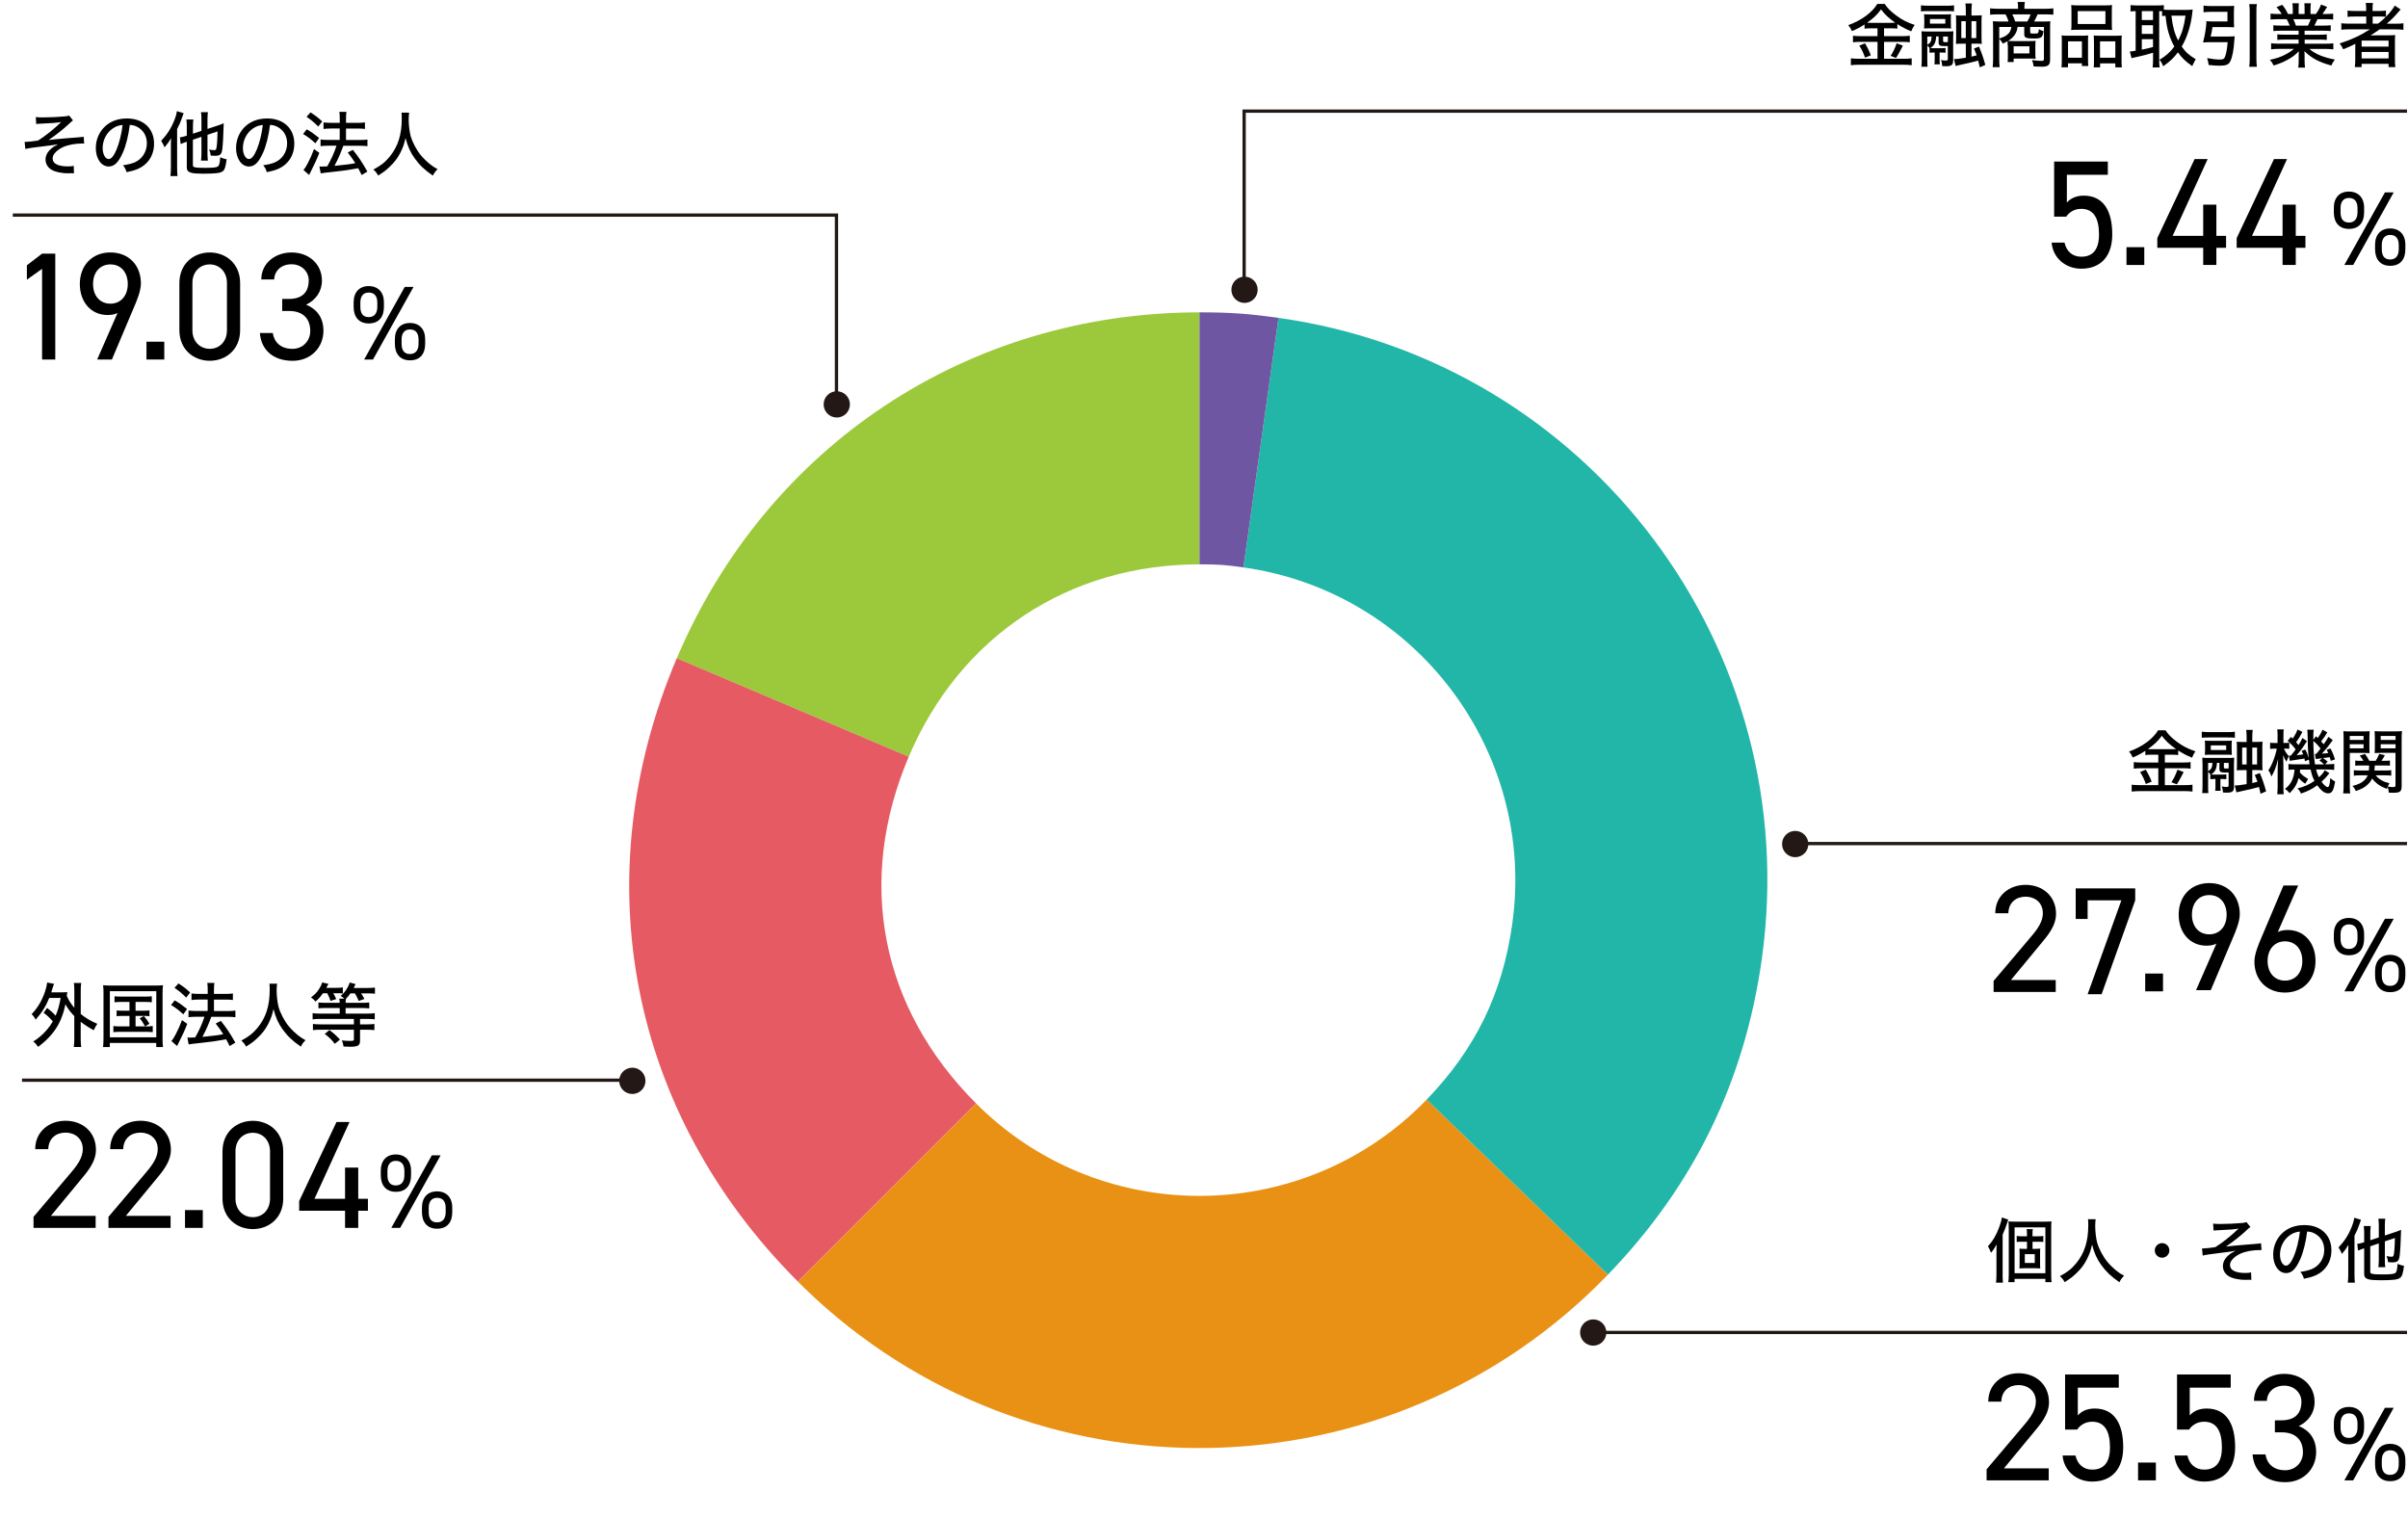 <?xml version="1.0" encoding="UTF-8"?>
<svg xmlns="http://www.w3.org/2000/svg" xmlns:xlink="http://www.w3.org/1999/xlink" width="549px" height="346px" viewBox="0 0 549 346" version="1.1">
<g id="surface1">
<path style=" stroke:none;fill-rule:nonzero;fill:rgb(61.176%,78.824%,23.137%);fill-opacity:1;" d="M 273.473 128.664 L 273.473 71.211 C 220.703 71.211 174.922 101.52 154.297 150.09 L 207.184 172.539 C 218.844 145.074 243.625 128.664 273.473 128.664 Z M 273.473 128.664 "/>
<path style=" stroke:none;fill-rule:nonzero;fill:rgb(89.804%,35.294%,38.824%);fill-opacity:1;" d="M 222.551 251.586 C 200.73 229.766 195.125 200.949 207.184 172.531 L 154.297 150.078 C 133.035 200.168 143.445 253.734 181.926 292.203 L 222.551 251.578 Z M 222.551 251.586 "/>
<path style=" stroke:none;fill-rule:nonzero;fill:rgb(90.98%,56.863%,7.843%);fill-opacity:1;" d="M 325.27 250.695 C 297.691 279.254 252.008 280.055 223.473 252.496 C 223.242 252.277 222.812 251.848 222.551 251.586 L 181.926 292.215 C 182.324 292.613 183.125 293.402 183.535 293.801 C 234.961 343.473 316.926 342.043 366.594 290.605 Z M 325.27 250.695 "/>
<path style=" stroke:none;fill-rule:nonzero;fill:rgb(13.333%,71.373%,65.882%);fill-opacity:1;" d="M 291.484 72.473 L 283.492 129.367 C 322.812 134.891 350.297 171.383 344.773 210.699 C 342.555 226.508 336.352 239.215 325.27 250.695 L 366.594 290.605 C 386.168 270.34 397.75 246.59 401.668 218.691 C 411.617 147.891 362.289 82.422 291.484 72.473 Z M 291.484 72.473 "/>
<path style=" stroke:none;fill-rule:nonzero;fill:rgb(43.137%,33.725%,63.529%);fill-opacity:1;" d="M 273.473 128.664 C 277.758 128.664 279.258 128.766 283.492 129.367 L 291.484 72.473 C 284.621 71.504 280.406 71.211 273.473 71.211 Z M 273.473 128.664 "/>
<path style="fill:none;stroke-width:0.75;stroke-linecap:butt;stroke-linejoin:miter;stroke:rgb(13.725%,9.412%,8.235%);stroke-opacity:1;stroke-miterlimit:10;" d="M 190.778 90.839 L 190.778 49.09 L 2.798 49.09 " transform="matrix(0.999,0,0,0.999,0.122,0)"/>
<path style=" stroke:none;fill-rule:nonzero;fill:rgb(13.725%,9.412%,8.235%);fill-opacity:1;" d="M 193.773 92.195 C 193.773 90.539 192.434 89.199 190.777 89.199 C 189.121 89.199 187.781 90.539 187.781 92.195 C 187.781 93.852 189.121 95.191 190.777 95.191 C 192.434 95.191 193.773 93.852 193.773 92.195 Z M 193.773 92.195 "/>
<path style=" stroke:none;fill-rule:nonzero;fill:rgb(13.725%,9.412%,8.235%);fill-opacity:1;" d="M 147.164 246.422 C 147.164 244.766 145.82 243.422 144.164 243.422 C 142.512 243.422 141.168 244.766 141.168 246.422 C 141.168 248.074 142.512 249.418 144.164 249.418 C 145.82 249.418 147.164 248.074 147.164 246.422 Z M 147.164 246.422 "/>
<path style=" stroke:none;fill-rule:nonzero;fill:rgb(0%,0%,0%);fill-opacity:1;" d="M 10.762 229.812 C 11.621 230.484 12.094 230.902 12.684 231.574 C 13.242 230.242 13.48 229.383 13.832 227.527 L 11.223 227.527 C 10.473 229.395 9.496 230.953 8.117 232.473 C 7.824 231.891 7.695 231.703 7.207 231.223 C 8.547 229.844 9.574 228.125 10.273 226.059 C 10.484 225.438 10.703 224.508 10.754 224.008 L 12.32 224.297 C 12.184 224.637 12.133 224.797 12.004 225.207 C 11.902 225.559 11.824 225.816 11.684 226.246 L 14.07 226.246 C 14.68 226.246 14.98 226.227 15.352 226.195 C 15.289 226.516 15.289 226.598 15.219 227.027 C 15.57 227.926 16.18 228.887 16.949 229.773 L 16.949 225.887 C 16.949 225.137 16.918 224.707 16.84 224.109 L 18.516 224.109 C 18.438 224.688 18.406 225.117 18.406 225.887 L 18.406 231.184 C 19.555 232.121 20.855 232.883 22.195 233.422 C 21.906 233.801 21.633 234.301 21.375 234.879 C 20.207 234.262 19.316 233.66 18.398 232.961 L 18.398 236.66 C 18.398 237.586 18.426 238.047 18.508 238.707 L 16.828 238.707 C 16.91 238.066 16.938 237.539 16.938 236.66 L 16.938 231.652 C 16.027 230.715 15.48 229.992 14.91 228.965 C 14.492 231.094 13.762 232.992 12.73 234.531 C 11.754 236.027 10.305 237.508 8.664 238.676 C 8.344 238.148 8.027 237.777 7.574 237.457 C 8.715 236.758 9.703 235.918 10.633 234.852 C 11.191 234.211 11.574 233.672 12.043 232.871 C 11.383 232.094 10.824 231.562 9.945 230.902 L 10.742 229.812 Z M 10.762 229.812 "/>
<path style=" stroke:none;fill-rule:nonzero;fill:rgb(0%,0%,0%);fill-opacity:1;" d="M 23.602 226.566 C 23.602 225.848 23.574 225.238 23.504 224.617 C 24.012 224.68 24.512 224.699 25.371 224.699 L 35.273 224.699 C 36.094 224.699 36.551 224.68 37.16 224.617 C 37.102 225.199 37.062 225.766 37.062 226.566 L 37.062 236.609 C 37.062 237.699 37.082 238.238 37.16 238.719 L 35.625 238.719 L 35.625 237.789 L 25.031 237.789 L 25.031 238.719 L 23.492 238.719 C 23.555 238.266 23.594 237.699 23.594 236.609 L 23.594 226.566 Z M 25.043 236.5 L 35.633 236.5 L 35.633 225.988 L 25.043 225.988 Z M 27.578 228.434 C 26.891 228.434 26.52 228.457 26.109 228.516 L 26.109 227.137 C 26.57 227.195 26.852 227.215 27.578 227.215 L 33.094 227.215 C 33.836 227.215 34.195 227.195 34.613 227.137 L 34.613 228.516 C 34.164 228.457 33.836 228.434 33.117 228.434 L 30.906 228.434 L 30.906 230.434 L 32.664 230.434 C 33.387 230.434 33.684 230.414 34.074 230.355 L 34.074 231.691 C 33.656 231.633 33.336 231.613 32.664 231.613 L 30.906 231.613 L 30.906 234.012 L 33.305 234.012 C 33.996 234.012 34.375 233.992 34.824 233.91 L 34.824 235.328 C 34.363 235.27 33.926 235.25 33.305 235.25 L 27.391 235.25 C 26.691 235.25 26.352 235.27 25.852 235.328 L 25.852 233.91 C 26.301 233.992 26.68 234.012 27.391 234.012 L 29.52 234.012 L 29.52 231.613 L 28 231.613 C 27.34 231.613 27.012 231.633 26.59 231.691 L 26.59 230.355 C 26.992 230.414 27.281 230.434 28 230.434 L 29.52 230.434 L 29.52 228.434 C 29.52 228.434 27.578 228.434 27.578 228.434 Z M 32.797 231.652 C 33.324 232.23 33.645 232.672 34.074 233.41 L 33.066 234 C 32.586 233.121 32.324 232.723 31.848 232.164 L 32.785 231.652 Z M 32.797 231.652 "/>
<path style=" stroke:none;fill-rule:nonzero;fill:rgb(0%,0%,0%);fill-opacity:1;" d="M 39.828 228.074 C 40.93 228.715 41.449 229.086 42.648 230.043 L 41.797 231.262 C 40.777 230.324 40.102 229.793 39 229.133 C 39 229.133 39.828 228.074 39.828 228.074 Z M 42.688 233.441 C 42.066 235.039 41.668 235.898 40.711 237.789 C 40.66 237.887 40.578 238.027 40.371 238.477 L 39.07 237.34 C 39.371 237.039 39.609 236.648 40.031 235.867 C 40.688 234.609 40.969 233.969 41.488 232.57 L 42.688 233.43 Z M 40.688 224.219 C 41.777 224.906 42.398 225.387 43.355 226.277 L 42.449 227.445 C 41.598 226.566 40.828 225.926 39.781 225.219 L 40.688 224.207 Z M 45.285 227.895 C 44.676 227.895 44.145 227.926 43.656 227.996 L 43.656 226.496 C 44.055 226.559 44.598 226.598 45.305 226.598 L 47.355 226.598 L 47.355 225.738 C 47.355 224.906 47.332 224.488 47.254 224.09 L 48.883 224.09 C 48.801 224.598 48.781 224.938 48.781 225.738 L 48.781 226.598 L 51.531 226.598 C 52.191 226.598 52.629 226.566 53.098 226.496 L 53.098 227.996 C 52.648 227.934 52.238 227.895 51.551 227.895 L 48.781 227.895 L 48.781 230.504 L 52.09 230.504 C 52.73 230.504 53.211 230.473 53.668 230.402 L 53.668 231.922 C 53.238 231.863 52.691 231.824 52.09 231.824 L 48.172 231.824 C 47.375 233.949 47.113 234.539 46.156 236.398 C 48.824 236.141 49.672 236.027 50.902 235.789 C 50.32 234.859 50 234.41 49.172 233.359 L 50.352 232.75 C 51.691 234.449 52.328 235.391 53.66 237.707 L 52.352 238.488 C 51.969 237.719 51.84 237.477 51.57 236.949 C 49.363 237.348 48.305 237.508 45.816 237.77 C 44.008 237.957 43.527 238.027 43.016 238.117 L 42.719 236.539 C 42.957 236.57 43.086 236.57 43.246 236.57 C 43.547 236.57 43.938 236.547 44.508 236.52 C 45.414 234.891 46.105 233.402 46.613 231.812 L 44.637 231.812 C 43.996 231.812 43.469 231.844 42.977 231.914 L 42.977 230.395 C 43.426 230.453 43.957 230.492 44.656 230.492 L 47.344 230.492 L 47.344 227.887 L 45.285 227.887 Z M 45.285 227.895 "/>
<path style=" stroke:none;fill-rule:nonzero;fill:rgb(0%,0%,0%);fill-opacity:1;" d="M 63.172 224.277 C 63.121 224.539 63.07 225.297 63.07 225.828 C 63.07 227.047 63.262 228.613 63.5 229.535 C 63.902 230.992 64.84 232.781 65.867 234.012 C 66.43 234.699 67.277 235.508 68.078 236.141 C 68.508 236.488 68.875 236.719 69.656 237.156 C 69.145 237.668 68.918 237.977 68.586 238.625 C 66.668 237.297 65.598 236.277 64.461 234.719 C 63.48 233.383 62.859 232.004 62.352 230.055 C 62.051 231.434 61.762 232.23 61.172 233.41 C 60.562 234.609 59.863 235.539 58.773 236.578 C 57.895 237.43 57.316 237.859 56.105 238.605 C 55.766 237.996 55.527 237.676 55.02 237.246 C 56.797 236.289 57.684 235.578 58.723 234.32 C 60.645 231.973 61.492 229.285 61.492 225.609 C 61.492 224.988 61.473 224.68 61.434 224.27 L 63.172 224.27 Z M 63.172 224.277 "/>
<path style=" stroke:none;fill-rule:nonzero;fill:rgb(0%,0%,0%);fill-opacity:1;" d="M 73.621 226.457 C 73.082 227.234 72.723 227.637 71.926 228.355 C 71.605 227.934 71.336 227.688 70.906 227.395 C 71.785 226.738 72.203 226.297 72.715 225.527 C 73.094 224.949 73.305 224.508 73.453 223.988 L 74.891 224.309 C 74.551 224.93 74.543 224.977 74.391 225.219 L 76.602 225.219 C 77.301 225.219 77.75 225.188 78.168 225.117 L 78.168 226.508 C 77.77 226.457 77.398 226.445 76.871 226.445 L 75.969 226.445 C 76.211 226.828 76.32 227.035 76.66 227.777 L 75.352 228.195 C 75.133 227.508 74.953 227.078 74.602 226.445 L 73.621 226.445 Z M 79.898 226.477 C 79.559 226.957 79.227 227.355 78.879 227.707 C 78.816 227.977 78.797 228.156 78.797 228.637 L 82.504 228.637 C 83.285 228.637 83.766 228.605 84.184 228.555 L 84.184 229.914 C 83.734 229.855 83.164 229.812 82.504 229.812 L 78.797 229.812 L 78.797 231.094 L 83.664 231.094 C 84.484 231.094 84.992 231.062 85.441 230.992 L 85.441 232.402 C 84.945 232.344 84.402 232.301 83.684 232.301 L 82.086 232.301 L 82.086 233.551 L 83.574 233.551 C 84.293 233.551 84.832 233.52 85.363 233.449 L 85.363 234.859 C 84.852 234.801 84.293 234.762 83.574 234.762 L 82.086 234.762 L 82.086 237.258 C 82.086 238.355 81.625 238.648 79.797 238.648 C 79.398 238.648 78.809 238.625 78.328 238.598 C 78.23 237.988 78.141 237.637 77.93 237.207 C 78.648 237.289 79.227 237.316 79.949 237.316 C 80.559 237.316 80.688 237.258 80.688 236.938 L 80.688 234.762 L 73.121 234.762 C 72.402 234.762 71.844 234.789 71.344 234.859 L 71.344 233.449 C 71.875 233.512 72.402 233.551 73.102 233.551 L 80.688 233.551 L 80.688 232.301 L 73.062 232.301 C 72.363 232.301 71.812 232.332 71.273 232.402 L 71.273 230.992 C 71.723 231.055 72.234 231.094 73.055 231.094 L 77.449 231.094 L 77.449 229.812 L 74.312 229.812 C 73.562 229.812 73.031 229.844 72.602 229.895 L 72.602 228.555 C 73.031 228.605 73.531 228.637 74.312 228.637 L 77.449 228.637 C 77.43 228.207 77.418 227.977 77.348 227.676 L 78.488 227.676 C 78.277 227.457 78.039 227.277 77.668 227.055 C 78.648 226.238 79.398 225.117 79.727 224 L 81.066 224.367 C 80.906 224.719 80.828 224.867 80.637 225.246 L 83.746 225.246 C 84.543 225.246 85.043 225.219 85.484 225.148 L 85.484 226.559 C 84.984 226.496 84.492 226.477 83.805 226.477 L 82.336 226.477 C 82.707 227.035 82.797 227.215 83.074 227.754 L 81.777 228.207 C 81.477 227.465 81.266 227.055 80.918 226.477 Z M 75.113 234.84 C 76.23 235.699 76.582 236.02 77.508 237.02 L 76.332 237.977 C 75.531 236.969 75.102 236.559 74.043 235.719 Z M 75.113 234.84 "/>
<path style=" stroke:none;fill-rule:nonzero;fill:rgb(0%,0%,0%);fill-opacity:1;" d="M 79.676 255.824 L 71.703 273.309 L 78.668 273.309 L 78.668 266.203 L 81.676 266.203 L 81.676 273.309 L 83.883 273.309 L 83.883 276.035 L 81.676 276.035 L 81.676 279.953 L 78.668 279.953 L 78.668 276.035 L 68.207 276.035 L 68.207 273.828 L 76.711 255.812 L 79.688 255.812 L 79.676 255.812 Z M 79.676 255.824 "/>
<path style="fill:none;stroke-width:0.75;stroke-linecap:butt;stroke-linejoin:miter;stroke:rgb(13.725%,9.412%,8.235%);stroke-opacity:1;stroke-miterlimit:10;" d="M 283.811 67.109 L 283.811 25.36 L 549.201 25.36 " transform="matrix(0.999,0,0,0.999,0.122,0)"/>
<path style=" stroke:none;fill-rule:nonzero;fill:rgb(13.725%,9.412%,8.235%);fill-opacity:1;" d="M 286.738 66.066 C 286.738 64.41 285.398 63.07 283.742 63.07 C 282.086 63.07 280.746 64.41 280.746 66.066 C 280.746 67.723 282.086 69.062 283.742 69.062 C 285.398 69.062 286.738 67.723 286.738 66.066 Z M 286.738 66.066 "/>
<path style=" stroke:none;fill-rule:nonzero;fill:rgb(0%,0%,0%);fill-opacity:1;" d="M 426.637 6.453 C 425.996 6.453 425.566 6.477 425.098 6.535 L 425.098 5.574 C 424.117 6.215 423.309 6.645 422.219 7.094 C 422 6.566 421.801 6.246 421.391 5.734 C 424.398 4.645 426.797 2.887 428.016 0.891 L 429.695 0.891 C 430.332 1.867 431.102 2.629 432.312 3.527 C 433.621 4.508 434.82 5.125 436.52 5.684 C 436.18 6.164 435.938 6.613 435.75 7.145 C 434.41 6.586 433.723 6.215 432.582 5.496 L 432.582 6.535 C 432.133 6.477 431.734 6.453 431.062 6.453 L 429.543 6.453 L 429.543 8.242 L 433.73 8.242 C 434.531 8.242 434.988 8.215 435.41 8.145 L 435.41 9.641 C 434.961 9.582 434.449 9.543 433.73 9.543 L 429.543 9.543 L 429.543 13.398 L 434.012 13.398 C 434.781 13.398 435.32 13.371 435.848 13.301 L 435.848 14.867 C 435.309 14.789 434.652 14.758 433.992 14.758 L 423.898 14.758 C 423.211 14.758 422.621 14.789 421.98 14.867 L 421.98 13.301 C 422.52 13.359 423.121 13.398 423.879 13.398 L 428.055 13.398 L 428.055 9.543 L 424.109 9.543 C 423.449 9.543 422.941 9.57 422.461 9.641 L 422.461 8.145 C 422.91 8.203 423.371 8.242 424.117 8.242 L 428.055 8.242 L 428.055 6.453 Z M 425.207 9.863 C 425.77 10.82 426.105 11.492 426.535 12.609 L 425.207 13.141 C 424.859 12.102 424.438 11.223 423.898 10.402 Z M 431.082 5.207 C 431.531 5.207 431.801 5.207 432.102 5.176 C 430.645 4.168 429.754 3.336 428.855 2.148 C 427.957 3.367 427.176 4.117 425.668 5.188 C 426.016 5.207 426.207 5.207 426.598 5.207 Z M 433.832 10.422 C 433.723 10.66 433.621 10.84 433.562 10.949 C 433.121 11.82 432.691 12.57 432.281 13.219 L 431.035 12.738 C 431.562 11.969 432.023 11.031 432.422 9.871 L 433.832 10.41 Z M 433.832 10.422 "/>
<path style=" stroke:none;fill-rule:nonzero;fill:rgb(0%,0%,0%);fill-opacity:1;" d="M 445.512 2.59 C 444.98 2.539 444.664 2.527 443.863 2.527 L 439.605 2.527 C 438.828 2.527 438.508 2.547 437.957 2.59 L 437.957 1.211 C 438.387 1.27 438.867 1.309 439.688 1.309 L 443.793 1.309 C 444.613 1.309 445.051 1.289 445.5 1.211 L 445.5 2.59 Z M 439.938 10.961 C 439.746 10.703 439.617 10.562 439.406 10.383 L 439.406 13.578 C 439.406 14.398 439.426 14.797 439.465 15.207 L 438.059 15.207 C 438.117 14.699 438.137 14.168 438.137 13.27 L 438.137 8.664 C 438.137 8.074 438.117 7.594 438.086 7.125 C 438.406 7.176 438.938 7.184 439.477 7.184 L 444.023 7.184 C 444.723 7.184 445.043 7.164 445.352 7.125 C 445.32 7.582 445.301 7.953 445.301 8.543 L 445.301 13.758 C 445.301 14.828 444.961 15.098 443.625 15.098 C 443.484 15.098 443.363 15.098 442.805 15.066 C 442.754 14.43 442.703 14.207 442.535 13.688 C 443.094 13.789 443.285 13.801 443.574 13.801 C 443.992 13.801 444.082 13.738 444.082 13.449 L 444.082 10.492 C 443.793 10.512 443.664 10.512 443.363 10.512 C 442.273 10.512 441.984 10.352 441.984 9.711 L 441.984 8.305 L 441.426 8.305 C 441.344 9.691 441.023 10.352 440.098 10.961 C 440.367 10.992 440.477 10.992 440.797 10.992 L 442.633 10.992 C 443.062 10.992 443.273 10.973 443.562 10.941 L 443.562 12.031 C 443.273 12 443.055 11.98 442.633 11.98 L 442.215 11.98 L 442.215 13.578 C 442.215 14.027 442.234 14.297 442.273 14.668 L 441.023 14.668 C 441.074 14.328 441.086 13.969 441.086 13.598 L 441.086 11.98 L 440.816 11.98 C 440.395 11.98 440.176 12 439.906 12.031 L 439.906 10.941 Z M 444.781 5.387 C 444.781 5.977 444.801 6.215 444.832 6.504 C 444.543 6.477 444.273 6.453 443.773 6.453 L 439.887 6.453 C 439.297 6.453 439.035 6.477 438.668 6.504 C 438.695 6.215 438.719 5.844 438.719 5.406 L 438.719 4.336 C 438.719 3.887 438.695 3.516 438.668 3.238 C 438.988 3.266 439.258 3.289 439.887 3.289 L 443.594 3.289 C 444.234 3.289 444.504 3.266 444.82 3.238 C 444.793 3.527 444.773 3.777 444.773 4.336 L 444.773 5.395 L 444.781 5.395 Z M 439.406 10.23 C 440.156 9.754 440.348 9.383 440.395 8.332 L 439.406 8.332 Z M 443.512 4.328 L 440.008 4.328 L 440.008 5.395 L 443.512 5.395 Z M 443.004 9.324 C 443.004 9.562 443.105 9.613 443.613 9.613 C 443.742 9.613 443.871 9.613 444.094 9.582 L 444.094 8.332 L 443.004 8.332 Z M 448.188 2.438 C 448.188 1.77 448.16 1.27 448.09 0.789 L 449.578 0.789 C 449.52 1.289 449.477 1.73 449.477 2.438 L 449.477 3.539 L 450.359 3.539 C 450.977 3.539 451.375 3.516 451.828 3.477 C 451.777 3.977 451.766 4.336 451.766 5.055 L 451.766 8.352 C 451.766 9.152 451.785 9.57 451.828 10.012 C 451.398 9.961 451.047 9.953 450.336 9.953 L 449.477 9.953 L 449.477 12.91 C 449.898 12.809 450.117 12.77 450.656 12.621 C 450.449 12.031 450.367 11.789 450.047 11.07 L 451.195 10.621 C 451.836 12.16 452.125 13 452.637 14.797 L 451.375 15.359 C 451.219 14.609 451.168 14.398 451.008 13.809 C 450.027 14.098 448.43 14.477 447.09 14.75 C 446.27 14.93 446.242 14.93 445.859 15.039 L 445.48 13.461 C 446.23 13.461 446.551 13.41 448.188 13.16 L 448.188 9.961 L 447.371 9.961 C 446.629 9.961 446.301 9.98 445.93 10.012 C 445.961 9.562 445.98 9.234 445.98 8.473 L 445.98 5.066 C 445.98 4.285 445.961 3.926 445.93 3.488 C 446.383 3.539 446.762 3.547 447.5 3.547 L 448.188 3.547 Z M 447.16 4.824 L 447.16 8.684 L 448.18 8.684 L 448.18 4.824 Z M 450.566 8.684 L 450.566 4.824 L 449.477 4.824 L 449.477 8.684 Z M 450.566 8.684 "/>
<path style=" stroke:none;fill-rule:nonzero;fill:rgb(0%,0%,0%);fill-opacity:1;" d="M 457.742 10.391 C 457.742 10.012 457.723 9.652 457.691 9.402 C 457.391 9.582 457.191 9.672 456.602 9.934 C 456.363 9.48 456.203 9.262 455.805 8.844 L 455.805 13.449 C 455.805 14.25 455.832 14.777 455.902 15.316 L 454.305 15.316 C 454.363 14.727 454.406 14.25 454.406 13.449 L 454.406 6.184 C 454.406 5.676 454.383 5.285 454.344 4.848 C 454.633 4.875 455.332 4.906 455.895 4.906 L 457.922 4.906 C 457.781 4.367 457.543 3.785 457.254 3.277 L 455.434 3.277 C 454.695 3.277 454.176 3.309 453.727 3.355 L 453.727 1.898 C 454.285 1.957 454.793 2 455.512 2 L 460.09 2 L 460.09 1.469 C 460.09 1.09 460.059 0.781 459.988 0.449 L 461.648 0.449 C 461.59 0.828 461.547 1.141 461.547 1.469 L 461.547 2 L 466.363 2 C 467.113 2 467.664 1.969 468.145 1.898 L 468.145 3.355 C 467.695 3.309 467.184 3.277 466.445 3.277 L 464.547 3.277 C 464.148 4.207 464.016 4.457 463.746 4.906 L 465.977 4.906 C 466.773 4.906 467.062 4.887 467.465 4.848 C 467.414 5.266 467.402 5.547 467.402 6.184 L 467.402 13.609 C 467.402 14.828 466.953 15.207 465.465 15.207 C 465.016 15.207 464.605 15.188 463.648 15.148 C 463.566 14.527 463.516 14.297 463.277 13.688 C 464.156 13.82 464.848 13.879 465.406 13.879 C 465.863 13.879 465.996 13.777 465.996 13.43 L 465.996 6.156 L 462.859 6.156 L 462.859 7.355 C 462.859 7.613 462.988 7.652 463.637 7.652 C 464.418 7.652 464.598 7.625 464.695 7.445 C 464.727 7.363 464.777 7.203 464.797 7.062 C 464.805 6.973 464.816 6.883 464.816 6.805 C 464.816 6.684 464.816 6.703 464.836 6.645 C 465.125 6.824 465.555 7.016 465.895 7.074 C 465.836 7.742 465.656 8.254 465.395 8.465 C 465.125 8.684 464.625 8.781 463.816 8.781 C 461.918 8.781 461.508 8.621 461.508 7.805 L 461.508 6.137 L 459.988 6.137 C 459.891 6.805 459.781 7.152 459.539 7.605 C 459.172 8.293 458.641 8.824 457.832 9.332 C 458.172 9.352 458.52 9.363 459.051 9.363 L 462.719 9.363 C 463.387 9.363 463.855 9.344 464.098 9.312 C 464.047 9.73 464.035 10.082 464.035 10.543 L 464.035 12.109 C 464.035 12.691 464.055 12.969 464.098 13.41 C 463.719 13.359 463.277 13.348 462.688 13.348 L 459.09 13.348 L 459.09 14.148 L 457.711 14.148 C 457.762 13.77 457.773 13.461 457.773 12.949 L 457.773 10.371 Z M 455.805 6.156 L 455.805 8.793 C 456.652 8.504 457.004 8.363 457.48 8.023 C 458.141 7.574 458.422 7.062 458.57 6.156 C 458.57 6.156 455.805 6.156 455.805 6.156 Z M 462.207 4.906 C 462.559 4.328 462.77 3.867 462.957 3.277 L 458.781 3.277 C 459.082 3.898 459.23 4.207 459.449 4.906 Z M 459.09 12.18 L 462.688 12.18 L 462.688 10.551 L 459.09 10.551 Z M 459.09 12.18 "/>
<path style=" stroke:none;fill-rule:nonzero;fill:rgb(0%,0%,0%);fill-opacity:1;" d="M 470.082 9.621 C 470.082 9.031 470.062 8.555 470.023 8.082 C 470.5 8.133 470.902 8.145 471.539 8.145 L 474.848 8.145 C 475.348 8.145 475.695 8.125 476.098 8.094 C 476.047 8.434 476.047 8.703 476.047 9.531 L 476.047 13.559 C 476.047 14.25 476.066 14.699 476.105 15.047 L 474.648 15.047 L 474.648 14.43 L 471.48 14.43 L 471.48 15.336 L 469.992 15.336 C 470.051 14.887 470.07 14.457 470.07 13.629 L 470.07 9.613 L 470.082 9.613 Z M 471.492 13.16 L 474.656 13.16 L 474.656 9.434 L 471.492 9.434 Z M 472.27 2.539 C 472.27 1.977 472.25 1.598 472.211 1.148 C 472.711 1.211 473.141 1.23 474.02 1.23 L 479.723 1.23 C 480.633 1.23 481.102 1.211 481.531 1.148 C 481.484 1.578 481.473 1.93 481.473 2.539 L 481.473 5.387 C 481.473 6.004 481.492 6.426 481.531 6.844 C 481.055 6.793 480.703 6.785 479.875 6.785 L 473.879 6.785 C 473.078 6.785 472.66 6.805 472.211 6.844 C 472.262 6.414 472.27 5.965 472.27 5.406 Z M 473.699 5.477 L 480.016 5.477 L 480.016 2.539 L 473.699 2.539 Z M 477.395 9.434 C 477.395 8.715 477.375 8.453 477.348 8.102 C 477.727 8.133 478.086 8.152 478.594 8.152 L 482.344 8.152 C 483 8.152 483.359 8.133 483.75 8.094 C 483.699 8.543 483.691 8.953 483.691 9.633 L 483.691 13.66 C 483.691 14.539 483.711 14.957 483.77 15.359 L 482.273 15.359 L 482.273 14.449 L 478.805 14.449 L 478.805 15.359 L 477.348 15.359 C 477.395 14.93 477.406 14.539 477.406 13.867 L 477.406 9.441 L 477.395 9.441 Z M 478.785 13.16 L 482.273 13.16 L 482.273 9.434 L 478.785 9.434 Z M 478.785 13.16 "/>
<path style=" stroke:none;fill-rule:nonzero;fill:rgb(0%,0%,0%);fill-opacity:1;" d="M 492.934 2.559 C 492.664 2.539 492.582 2.539 492.273 2.539 L 492.273 13.668 C 492.273 14.438 492.305 14.969 492.375 15.367 L 490.773 15.367 C 490.836 14.867 490.875 14.27 490.875 13.668 L 490.875 12.02 C 489.496 12.441 488.207 12.77 487.418 12.93 C 486.699 13.07 486.199 13.199 485.98 13.277 L 485.578 11.742 C 485.93 11.719 486.16 11.691 486.906 11.562 L 486.906 2.539 C 486.449 2.539 486.141 2.566 485.738 2.617 L 485.738 1.16 C 486.16 1.211 486.57 1.238 487.098 1.238 L 492.004 1.238 C 492.594 1.238 492.914 1.219 493.332 1.16 L 493.332 2.219 C 493.762 2.25 493.941 2.25 494.371 2.25 L 498.66 2.25 C 499.059 2.25 499.52 2.219 499.906 2.168 C 499.879 2.359 499.848 2.699 499.797 3.148 C 499.477 5.887 498.648 8.523 497.41 10.621 C 498.309 11.898 499.078 12.59 500.605 13.5 C 500.188 14.25 499.988 14.648 499.809 15.078 C 498.188 13.93 497.461 13.211 496.539 11.93 C 495.551 13.258 494.762 13.988 493.191 15.098 C 492.953 14.508 492.742 14.117 492.344 13.629 C 493.863 12.719 494.762 11.898 495.723 10.621 C 495.133 9.531 494.73 8.574 494.41 7.453 C 494.074 6.305 493.953 5.594 493.711 3.598 C 493.293 3.617 493.184 3.617 492.934 3.656 Z M 488.309 4.566 L 490.863 4.566 L 490.863 2.539 L 488.309 2.539 Z M 488.309 7.723 L 490.863 7.723 L 490.863 5.754 L 488.309 5.754 C 488.309 5.754 488.309 7.723 488.309 7.723 Z M 488.309 11.32 C 489.484 11.082 489.805 11 490.863 10.711 L 490.863 8.934 L 488.309 8.934 C 488.309 8.934 488.309 11.32 488.309 11.32 Z M 495.062 3.578 C 495.383 6.184 495.75 7.574 496.602 9.242 C 497.508 7.465 497.938 5.996 498.277 3.578 Z M 495.062 3.578 "/>
<path style=" stroke:none;fill-rule:nonzero;fill:rgb(0%,0%,0%);fill-opacity:1;" d="M 508.152 8.324 C 508.73 8.324 509.082 8.305 509.488 8.262 C 509.441 8.562 509.43 8.664 509.41 9.094 C 509.281 11.32 508.98 12.93 508.5 13.957 C 508.133 14.727 507.52 14.977 506.102 14.977 C 505.383 14.977 504.555 14.93 503.543 14.816 C 503.484 14.18 503.406 13.891 503.203 13.25 C 504.383 13.469 505.285 13.57 506.133 13.57 C 506.754 13.57 507.031 13.461 507.191 13.141 C 507.531 12.449 507.73 11.352 507.883 9.621 L 503.453 9.621 C 503.004 9.621 502.656 9.641 502.277 9.672 C 502.754 7.754 502.996 6.234 503.047 4.824 C 503.426 4.875 503.785 4.887 504.355 4.887 L 507.84 4.887 L 507.84 2.699 L 504.016 2.699 C 503.434 2.699 502.895 2.727 502.387 2.797 L 502.387 1.277 C 502.836 1.34 503.406 1.379 504.035 1.379 L 507.871 1.379 C 508.449 1.379 508.91 1.359 509.359 1.32 C 509.328 1.688 509.309 2.066 509.309 2.578 L 509.309 5.008 C 509.309 5.535 509.328 5.887 509.359 6.227 C 508.93 6.195 508.461 6.176 507.973 6.176 L 504.426 6.176 C 504.293 7.055 504.184 7.645 504.004 8.332 L 508.16 8.332 Z M 514.547 0.938 C 514.445 1.52 514.438 1.879 514.438 2.637 L 514.438 13.258 C 514.438 14.117 514.465 14.598 514.547 15.227 L 512.797 15.227 C 512.898 14.559 512.906 14.109 512.906 13.258 L 512.906 2.637 C 512.906 1.867 512.887 1.547 512.797 0.938 C 512.797 0.938 514.547 0.938 514.547 0.938 Z M 514.547 0.938 "/>
<path style=" stroke:none;fill-rule:nonzero;fill:rgb(0%,0%,0%);fill-opacity:1;" d="M 519.953 7.004 C 519.203 7.004 518.773 7.023 518.301 7.086 L 518.301 5.754 C 518.754 5.816 519.152 5.836 519.953 5.836 L 522.031 5.836 C 521.789 5.215 521.602 4.824 521.34 4.375 L 519.5 4.375 C 518.73 4.375 518.164 4.406 517.664 4.457 L 517.664 3.098 C 518.113 3.156 518.621 3.199 519.441 3.199 L 520.191 3.199 C 519.922 2.699 519.57 2.238 519.023 1.629 L 520.332 1.098 C 520.992 1.957 521.152 2.199 521.641 3.199 L 522.73 3.199 L 522.73 2.027 C 522.73 1.52 522.699 1.07 522.629 0.75 L 524.117 0.75 C 524.09 1.039 524.066 1.418 524.066 1.977 L 524.066 3.199 L 525.426 3.199 L 525.426 1.977 C 525.426 1.449 525.398 1.051 525.367 0.75 L 526.855 0.75 C 526.797 1.09 526.777 1.52 526.777 2.027 L 526.777 3.199 L 527.996 3.199 C 528.523 2.477 528.926 1.738 529.176 1.039 L 530.562 1.57 C 530.164 2.227 529.785 2.797 529.492 3.199 L 530.133 3.199 C 530.984 3.199 531.461 3.168 531.941 3.098 L 531.941 4.457 C 531.434 4.406 530.852 4.375 530.074 4.375 L 528.363 4.375 C 528.105 4.957 527.934 5.305 527.664 5.836 L 529.684 5.836 C 530.504 5.836 530.902 5.816 531.383 5.754 L 531.383 7.086 C 530.902 7.023 530.473 7.004 529.684 7.004 L 525.426 7.004 L 525.426 7.914 L 528.805 7.914 C 529.543 7.914 530.055 7.895 530.484 7.832 L 530.484 9.113 C 530.035 9.051 529.543 9.031 528.805 9.031 L 525.445 9.031 L 525.445 9.973 L 530.074 9.973 C 531.012 9.973 531.512 9.941 531.973 9.871 L 531.973 11.25 C 531.383 11.191 530.801 11.152 530.082 11.152 L 526.516 11.152 C 527.797 12.289 529.785 13.121 532.34 13.578 C 531.941 14.078 531.762 14.359 531.523 14.938 C 528.754 14.188 526.996 13.258 525.379 11.66 C 525.426 12.27 525.426 12.52 525.426 12.879 L 525.426 13.789 C 525.426 14.457 525.457 14.969 525.527 15.418 L 523.977 15.418 C 524.039 14.957 524.078 14.438 524.078 13.77 L 524.078 12.891 C 524.078 12.52 524.078 12.352 524.109 11.691 C 523.277 12.539 522.688 12.988 521.66 13.559 C 520.602 14.148 519.723 14.52 518.363 14.938 C 518.094 14.359 517.941 14.137 517.512 13.641 C 518.934 13.32 519.773 13.059 520.699 12.602 C 521.641 12.148 522.328 11.719 522.988 11.141 L 519.66 11.141 C 518.922 11.141 518.363 11.172 517.793 11.242 L 517.793 9.863 C 518.254 9.922 518.773 9.961 519.66 9.961 L 524.059 9.961 L 524.059 9.023 L 520.859 9.023 C 520.141 9.023 519.641 9.043 519.211 9.102 L 519.211 7.824 C 519.672 7.883 520.141 7.902 520.859 7.902 L 524.059 7.902 L 524.059 6.996 L 519.953 6.996 Z M 526.188 5.836 C 526.484 5.254 526.664 4.848 526.824 4.375 L 522.859 4.375 C 523.129 4.957 523.23 5.195 523.449 5.836 Z M 526.188 5.836 "/>
<path style=" stroke:none;fill-rule:nonzero;fill:rgb(0%,0%,0%);fill-opacity:1;" d="M 535.66 6.684 C 534.891 6.684 534.352 6.715 533.801 6.785 L 533.801 5.297 C 534.199 5.355 534.758 5.395 535.668 5.395 L 539.477 5.395 L 539.477 3.766 L 536.996 3.766 C 536.18 3.766 535.688 3.785 535.219 3.848 L 535.219 2.406 C 535.617 2.469 536.207 2.508 537.039 2.508 L 539.465 2.508 L 539.465 2.129 C 539.465 1.469 539.438 1.109 539.367 0.668 L 541.016 0.668 C 540.934 1.09 540.914 1.449 540.914 2.129 L 540.914 2.508 L 542.195 2.508 C 543.012 2.508 543.531 2.477 543.973 2.406 L 543.973 3.816 C 544.93 2.836 545.602 1.977 545.992 1.277 L 547.32 2.16 C 547.141 2.348 547.098 2.398 546.809 2.738 C 546.012 3.676 545.133 4.578 544.152 5.406 L 546.172 5.406 C 547 5.406 547.5 5.375 547.957 5.305 L 547.957 6.793 C 547.43 6.734 546.82 6.695 546.059 6.695 L 542.512 6.695 C 541.812 7.203 541.176 7.633 540.453 8.074 C 541.125 8.055 541.605 8.055 541.875 8.055 L 544.383 8.055 C 545.133 8.055 545.582 8.035 546.082 7.992 C 546.031 8.453 546.02 8.852 546.02 9.754 L 546.02 13.559 C 546.02 14.379 546.039 14.867 546.121 15.297 L 544.57 15.297 L 544.57 14.559 L 538.426 14.559 L 538.426 15.297 L 536.879 15.297 C 536.938 14.77 536.977 14.277 536.977 13.559 L 536.977 10.98 C 536.977 10.742 536.977 10.23 536.996 9.992 C 536.168 10.422 535.5 10.711 534.23 11.242 C 533.969 10.68 533.801 10.391 533.402 9.91 C 536.008 9.082 538.086 8.125 540.316 6.695 L 535.66 6.695 Z M 538.426 10.633 L 544.57 10.633 L 544.57 9.254 L 538.426 9.254 Z M 538.426 13.328 L 544.57 13.328 L 544.57 11.84 L 538.426 11.84 Z M 542.172 5.387 C 542.863 4.855 543.402 4.395 543.961 3.836 C 543.531 3.777 543.164 3.758 542.332 3.758 L 540.945 3.758 L 540.945 5.387 Z M 542.172 5.387 "/>
<path style=" stroke:none;fill-rule:nonzero;fill:rgb(0%,0%,0%);fill-opacity:1;" d="M 488.875 60.41 L 484.82 60.41 L 484.82 56.355 L 488.875 56.355 Z M 488.875 60.41 "/>
<path style=" stroke:none;fill-rule:nonzero;fill:rgb(0%,0%,0%);fill-opacity:1;" d="M 503.316 36.281 L 495.34 53.766 L 502.305 53.766 L 502.305 46.664 L 505.312 46.664 L 505.312 53.766 L 507.52 53.766 L 507.52 56.496 L 505.312 56.496 L 505.312 60.41 L 502.305 60.41 L 502.305 56.496 L 491.844 56.496 L 491.844 54.285 L 500.348 36.27 L 503.324 36.27 L 503.316 36.27 Z M 503.316 36.281 "/>
<path style=" stroke:none;fill-rule:nonzero;fill:rgb(0%,0%,0%);fill-opacity:1;" d="M 521.41 36.281 L 513.438 53.766 L 520.402 53.766 L 520.402 46.664 L 523.41 46.664 L 523.41 53.766 L 525.617 53.766 L 525.617 56.496 L 523.41 56.496 L 523.41 60.41 L 520.402 60.41 L 520.402 56.496 L 509.941 56.496 L 509.941 54.285 L 518.441 36.27 L 521.422 36.27 Z M 521.41 36.281 "/>
<path style=" stroke:none;fill-rule:nonzero;fill:rgb(0%,0%,0%);fill-opacity:1;" d="M 538.996 48.422 C 538.996 50.578 537.965 52.188 535.52 52.188 C 533.34 52.188 532.09 50.75 532.09 48.422 L 532.09 47.391 C 532.09 45.062 533.391 43.676 535.52 43.676 C 537.648 43.676 538.996 45.043 538.996 47.391 Z M 537.488 48.391 L 537.488 47.43 C 537.488 45.941 536.816 45.133 535.52 45.133 C 534.301 45.133 533.621 45.973 533.621 47.43 L 533.621 48.391 C 533.621 49.73 534.102 50.738 535.52 50.738 C 536.938 50.738 537.488 49.711 537.488 48.391 Z M 545.742 43.863 L 536.508 60.41 L 534.488 60.41 L 543.742 43.863 Z M 548.398 56.836 C 548.398 58.992 547.371 60.602 544.922 60.602 C 542.742 60.602 541.492 59.164 541.492 56.836 L 541.492 55.805 C 541.492 53.477 542.793 52.086 544.922 52.086 C 547.051 52.086 548.398 53.457 548.398 55.805 Z M 546.891 56.812 L 546.891 55.855 C 546.891 54.367 546.219 53.559 544.922 53.559 C 543.703 53.559 543.023 54.395 543.023 55.855 L 543.023 56.812 C 543.023 58.152 543.504 59.164 544.922 59.164 C 546.34 59.164 546.891 58.133 546.891 56.812 Z M 546.891 56.812 "/>
<path style=" stroke:none;fill-rule:nonzero;fill:rgb(0%,0%,0%);fill-opacity:1;" d="M 8.176 26.688 C 8.707 26.75 8.996 26.77 9.695 26.77 C 11.273 26.77 13.5 26.668 14.699 26.547 C 15.148 26.52 15.5 26.438 15.758 26.34 L 16.637 27.457 C 16.34 27.676 16.238 27.758 15.781 28.195 C 14.48 29.426 12.711 30.816 11.074 31.926 C 11.844 31.824 12.934 31.715 14.91 31.543 C 15.949 31.465 16.777 31.406 17.309 31.355 C 17.926 31.293 18.398 31.254 18.566 31.246 C 18.809 31.215 18.867 31.215 19.078 31.164 L 19.188 32.734 C 19.027 32.715 18.898 32.715 18.816 32.715 C 17.109 32.715 15.52 33.012 14.32 33.562 C 13.57 33.914 12.883 34.422 12.461 34.953 C 12.121 35.383 12.004 35.723 12.004 36.152 C 12.004 37.301 13.25 37.938 15.469 37.938 C 16.008 37.938 16.379 37.91 16.809 37.809 L 16.867 39.52 C 16.629 39.496 16.5 39.488 16.391 39.488 L 15.449 39.508 C 13.902 39.508 12.344 39.137 11.562 38.578 C 10.793 38.039 10.383 37.27 10.383 36.371 C 10.383 35.473 10.812 34.633 11.691 33.871 C 12.113 33.504 12.473 33.281 13.262 32.883 C 12.383 33.043 12.012 33.094 10.062 33.332 C 7.535 33.633 6.367 33.812 5.777 33.973 L 5.617 32.344 L 5.938 32.344 C 6.418 32.344 7.727 32.203 8.676 32.043 C 10.164 31.145 12.594 29.195 13.949 27.816 C 12.852 28.008 12.012 28.078 9.266 28.195 C 8.836 28.219 8.566 28.227 8.254 28.277 L 8.156 26.699 L 8.176 26.699 Z M 8.176 26.688 "/>
<path style=" stroke:none;fill-rule:nonzero;fill:rgb(0%,0%,0%);fill-opacity:1;" d="M 27.941 34.922 C 27.012 37.031 26.043 37.961 24.793 37.961 C 23.094 37.961 21.844 36.18 21.844 33.754 C 21.844 32.043 22.453 30.426 23.574 29.195 C 24.883 27.758 26.719 27.008 28.949 27.008 C 32.676 27.008 35.125 29.297 35.125 32.754 C 35.125 35.422 33.715 37.57 31.316 38.559 C 30.566 38.859 29.938 39.039 28.859 39.25 C 28.617 38.508 28.48 38.238 28.039 37.68 C 29.289 37.488 30.008 37.309 30.699 37.02 C 32.406 36.281 33.484 34.602 33.484 32.672 C 33.484 31.016 32.707 29.688 31.297 28.926 C 30.758 28.637 30.316 28.527 29.59 28.477 C 29.297 30.863 28.73 33.191 27.961 34.922 Z M 25.75 29.258 C 24.293 30.234 23.402 31.945 23.402 33.762 C 23.402 35.152 24.012 36.262 24.781 36.262 C 25.363 36.262 25.949 35.562 26.57 34.102 C 27.191 32.633 27.738 30.395 27.949 28.488 C 27.07 28.586 26.449 28.785 25.762 29.258 Z M 25.75 29.258 "/>
<path style=" stroke:none;fill-rule:nonzero;fill:rgb(0%,0%,0%);fill-opacity:1;" d="M 38.949 33.332 C 38.949 32.832 38.949 32.645 39 31.516 C 38.57 32.266 38.172 32.824 37.512 33.594 C 37.301 33.055 37.141 32.734 36.742 32.105 C 38 30.805 38.98 29.316 39.691 27.547 C 40.031 26.727 40.27 25.93 40.328 25.34 L 41.867 25.801 C 41.738 26.141 41.707 26.258 41.547 26.707 C 41.168 27.809 40.91 28.406 40.379 29.426 L 40.379 38.219 C 40.379 38.957 40.41 39.547 40.461 40.137 L 38.859 40.137 C 38.922 39.559 38.961 39.047 38.961 38.188 L 38.961 33.324 L 38.949 33.324 Z M 43.977 31.855 L 43.977 37.598 C 43.977 37.949 44.078 38.059 44.477 38.141 C 44.895 38.238 45.457 38.27 46.656 38.27 C 48.523 38.27 49.273 38.188 49.633 37.98 C 49.973 37.758 50.113 37.281 50.211 35.852 C 50.801 36.121 51.031 36.191 51.672 36.312 C 51.449 38.07 51.219 38.73 50.762 39.059 C 50.18 39.477 49.102 39.598 46.266 39.598 C 45.094 39.598 44.168 39.539 43.676 39.406 C 42.859 39.199 42.586 38.867 42.586 38.07 L 42.586 32.324 C 42.406 32.383 42.27 32.434 42.168 32.453 C 41.66 32.633 41.449 32.715 41.18 32.832 L 41.02 31.316 C 41.418 31.266 42.008 31.125 42.488 30.965 L 42.586 30.934 L 42.586 28.918 C 42.586 28.176 42.559 27.719 42.488 27.238 L 44.086 27.238 C 44.027 27.688 43.988 28.137 43.988 28.855 L 43.988 30.477 L 45.926 29.836 L 45.926 27.117 C 45.926 26.508 45.895 26.059 45.824 25.57 L 47.402 25.57 C 47.344 26.051 47.305 26.449 47.305 27.109 L 47.305 29.395 L 49.703 28.598 C 50.34 28.387 50.66 28.258 51 28.098 C 50.98 28.387 50.973 28.648 50.973 28.898 C 50.941 30.684 50.812 33.004 50.68 34.031 C 50.52 35.211 50.172 35.52 49.004 35.52 C 48.734 35.52 48.414 35.5 48.043 35.473 C 47.984 34.941 47.902 34.621 47.672 34.094 C 48.125 34.191 48.555 34.23 48.871 34.23 C 49.273 34.23 49.332 34.094 49.453 32.973 C 49.531 32.234 49.582 31.156 49.594 29.965 L 47.305 30.734 L 47.305 35.051 C 47.305 35.691 47.324 36.121 47.402 36.621 L 45.824 36.621 C 45.887 36.16 45.926 35.711 45.926 35 L 45.926 31.195 L 43.988 31.855 Z M 43.977 31.855 "/>
<path style=" stroke:none;fill-rule:nonzero;fill:rgb(0%,0%,0%);fill-opacity:1;" d="M 59.914 34.922 C 58.984 37.031 58.016 37.961 56.766 37.961 C 55.066 37.961 53.82 36.18 53.82 33.754 C 53.82 32.043 54.43 30.426 55.547 29.195 C 56.855 27.758 58.695 27.008 60.922 27.008 C 64.648 27.008 67.098 29.297 67.098 32.754 C 67.098 35.422 65.688 37.57 63.289 38.559 C 62.543 38.859 61.91 39.039 60.832 39.25 C 60.594 38.508 60.453 38.238 60.012 37.68 C 61.262 37.488 61.98 37.309 62.672 37.02 C 64.379 36.281 65.461 34.602 65.461 32.672 C 65.461 31.016 64.68 29.688 63.27 28.926 C 62.73 28.637 62.293 28.527 61.562 28.477 C 61.273 30.863 60.703 33.191 59.934 34.922 Z M 57.727 29.258 C 56.266 30.234 55.379 31.945 55.379 33.762 C 55.379 35.152 55.988 36.262 56.758 36.262 C 57.336 36.262 57.926 35.562 58.543 34.102 C 59.164 32.633 59.715 30.395 59.922 28.488 C 59.043 28.586 58.426 28.785 57.734 29.258 Z M 57.727 29.258 "/>
<path style=" stroke:none;fill-rule:nonzero;fill:rgb(0%,0%,0%);fill-opacity:1;" d="M 69.934 29.484 C 71.035 30.125 71.555 30.496 72.754 31.453 L 71.902 32.672 C 70.887 31.734 70.207 31.203 69.105 30.547 Z M 72.793 34.852 C 72.172 36.449 71.773 37.309 70.816 39.199 C 70.766 39.297 70.684 39.438 70.477 39.887 L 69.176 38.75 C 69.477 38.449 69.715 38.059 70.137 37.281 C 70.793 36.02 71.074 35.383 71.594 33.984 L 72.793 34.844 Z M 70.793 25.629 C 71.883 26.32 72.504 26.797 73.461 27.688 L 72.555 28.855 C 71.703 27.977 70.934 27.336 69.887 26.629 L 70.793 25.621 Z M 75.391 29.305 C 74.781 29.305 74.254 29.336 73.762 29.406 L 73.762 27.906 C 74.164 27.969 74.703 28.008 75.41 28.008 L 77.461 28.008 L 77.461 27.148 C 77.461 26.32 77.441 25.898 77.359 25.5 L 78.988 25.5 C 78.91 26.008 78.887 26.348 78.887 27.148 L 78.887 28.008 L 81.637 28.008 C 82.297 28.008 82.734 27.977 83.203 27.906 L 83.203 29.406 C 82.754 29.348 82.344 29.305 81.656 29.305 L 78.887 29.305 L 78.887 31.914 L 82.195 31.914 C 82.836 31.914 83.316 31.883 83.773 31.812 L 83.773 33.332 C 83.344 33.273 82.797 33.234 82.195 33.234 L 78.277 33.234 C 77.48 35.363 77.219 35.949 76.262 37.809 C 78.93 37.551 79.777 37.441 81.008 37.199 C 80.426 36.27 80.105 35.82 79.277 34.773 L 80.457 34.164 C 81.797 35.859 82.434 36.801 83.766 39.117 L 82.457 39.898 C 82.074 39.129 81.945 38.887 81.676 38.359 C 79.469 38.758 78.41 38.918 75.922 39.18 C 74.113 39.367 73.633 39.438 73.121 39.527 L 72.824 37.949 C 73.062 37.98 73.191 37.98 73.352 37.98 C 73.652 37.98 74.043 37.961 74.613 37.93 C 75.52 36.301 76.211 34.812 76.719 33.223 L 74.742 33.223 C 74.102 33.223 73.574 33.254 73.082 33.324 L 73.082 31.805 C 73.531 31.863 74.062 31.902 74.762 31.902 L 77.449 31.902 L 77.449 29.297 L 75.391 29.297 Z M 75.391 29.305 "/>
<path style=" stroke:none;fill-rule:nonzero;fill:rgb(0%,0%,0%);fill-opacity:1;" d="M 93.277 25.688 C 93.227 25.949 93.176 26.707 93.176 27.238 C 93.176 28.457 93.367 30.027 93.605 30.945 C 94.008 32.402 94.945 34.191 95.973 35.422 C 96.535 36.109 97.383 36.922 98.184 37.551 C 98.613 37.898 98.98 38.129 99.762 38.57 C 99.25 39.078 99.023 39.387 98.691 40.039 C 96.773 38.707 95.703 37.691 94.566 36.129 C 93.586 34.793 92.969 33.414 92.457 31.465 C 92.156 32.844 91.867 33.645 91.277 34.82 C 90.668 36.02 89.969 36.949 88.879 37.988 C 88 38.84 87.422 39.27 86.211 40.02 C 85.871 39.406 85.633 39.09 85.125 38.66 C 86.902 37.699 87.793 36.988 88.832 35.73 C 90.75 33.383 91.598 30.695 91.598 27.02 C 91.598 26.398 91.578 26.09 91.539 25.68 L 93.277 25.68 Z M 93.277 25.688 "/>
<path style=" stroke:none;fill-rule:nonzero;fill:rgb(0%,0%,0%);fill-opacity:1;" d="M 12.602 81.965 L 9.594 81.965 L 9.594 61.289 L 6.129 63.77 L 6.129 60.48 L 9.594 57.824 L 12.602 57.824 Z M 12.602 81.965 "/>
<path style=" stroke:none;fill-rule:nonzero;fill:rgb(0%,0%,0%);fill-opacity:1;" d="M 26.809 71.332 C 26.18 71.723 25.203 71.82 24.531 71.82 C 20.684 71.82 18.199 68.773 18.199 64.758 C 18.199 60.492 21.023 57.555 25.16 57.555 C 29.297 57.555 32.125 60.422 32.125 64.617 C 32.125 66.297 31.246 68.434 30.477 70.215 L 25.512 81.965 L 22.152 81.965 Z M 25.172 60.281 C 22.824 60.281 21.215 62.031 21.215 64.758 C 21.215 67.484 22.824 69.234 25.172 69.234 C 27.52 69.234 29.129 67.445 29.129 64.758 C 29.129 62.07 27.551 60.281 25.172 60.281 Z M 25.172 60.281 "/>
<path style=" stroke:none;fill-rule:nonzero;fill:rgb(0%,0%,0%);fill-opacity:1;" d="M 37.453 81.965 L 33.395 81.965 L 33.395 77.906 L 37.453 77.906 Z M 37.453 81.965 "/>
<path style=" stroke:none;fill-rule:nonzero;fill:rgb(0%,0%,0%);fill-opacity:1;" d="M 54.746 75.289 C 54.746 79.734 51.461 82.254 47.824 82.254 C 44.188 82.254 40.898 79.734 40.898 75.258 L 40.898 64.559 C 40.898 60.082 44.188 57.562 47.824 57.562 C 51.461 57.562 54.746 60.082 54.746 64.527 L 54.746 75.301 Z M 47.824 60.281 C 45.613 60.281 43.867 61.93 43.867 64.52 L 43.867 75.289 C 43.867 77.879 45.613 79.527 47.824 79.527 C 50.031 79.527 51.742 77.879 51.742 75.289 L 51.742 64.52 C 51.742 61.93 49.992 60.281 47.824 60.281 Z M 47.824 60.281 "/>
<path style=" stroke:none;fill-rule:nonzero;fill:rgb(0%,0%,0%);fill-opacity:1;" d="M 87.531 69.973 C 87.531 72.133 86.504 73.742 84.055 73.742 C 81.875 73.742 80.625 72.301 80.625 69.973 L 80.625 68.945 C 80.625 66.617 81.926 65.227 84.055 65.227 C 86.184 65.227 87.531 66.598 87.531 68.945 Z M 86.023 69.953 L 86.023 68.996 C 86.023 67.504 85.352 66.695 84.055 66.695 C 82.836 66.695 82.156 67.535 82.156 68.996 L 82.156 69.953 C 82.156 71.293 82.637 72.301 84.055 72.301 C 85.473 72.301 86.023 71.273 86.023 69.953 Z M 94.277 65.418 L 85.043 81.965 L 83.023 81.965 L 92.277 65.418 Z M 96.934 78.387 C 96.934 80.543 95.906 82.152 93.457 82.152 C 91.277 82.152 90.027 80.715 90.027 78.387 L 90.027 77.355 C 90.027 75.027 91.328 73.641 93.457 73.641 C 95.586 73.641 96.934 75.008 96.934 77.355 Z M 95.426 78.367 L 95.426 77.406 C 95.426 75.918 94.754 75.109 93.457 75.109 C 92.238 75.109 91.559 75.949 91.559 77.406 L 91.559 78.367 C 91.559 79.707 92.039 80.715 93.457 80.715 C 94.875 80.715 95.426 79.684 95.426 78.367 Z M 95.426 78.367 "/>
<path style="fill:none;stroke-width:0.75;stroke-linecap:butt;stroke-linejoin:miter;stroke:rgb(13.725%,9.412%,8.235%);stroke-opacity:1;stroke-miterlimit:10;" d="M 141.739 246.52 L 4.901 246.52 " transform="matrix(0.999,0,0,0.999,0.122,0)"/>
<path style=" stroke:none;fill-rule:nonzero;fill:rgb(13.725%,9.412%,8.235%);fill-opacity:1;" d="M 412.289 192.434 C 412.289 190.777 410.945 189.438 409.289 189.438 C 407.637 189.438 406.293 190.777 406.293 192.434 C 406.293 194.09 407.637 195.434 409.289 195.434 C 410.945 195.434 412.289 194.09 412.289 192.434 Z M 412.289 192.434 "/>
<path style=" stroke:none;fill-rule:nonzero;fill:rgb(0%,0%,0%);fill-opacity:1;" d="M 490.656 172.062 C 490.016 172.062 489.586 172.082 489.117 172.141 L 489.117 171.18 C 488.137 171.82 487.328 172.25 486.238 172.699 C 486.02 172.172 485.82 171.852 485.41 171.34 C 488.418 170.254 490.816 168.492 492.035 166.496 L 493.711 166.496 C 494.352 167.473 495.121 168.234 496.332 169.133 C 497.641 170.113 498.84 170.73 500.535 171.293 C 500.199 171.77 499.957 172.219 499.77 172.75 C 498.43 172.191 497.738 171.82 496.602 171.102 L 496.602 172.141 C 496.152 172.082 495.75 172.062 495.082 172.062 L 493.562 172.062 L 493.562 173.848 L 497.75 173.848 C 498.547 173.848 499.008 173.82 499.43 173.75 L 499.43 175.25 C 498.977 175.188 498.469 175.148 497.75 175.148 L 493.562 175.148 L 493.562 179.004 L 498.027 179.004 C 498.797 179.004 499.34 178.977 499.867 178.906 L 499.867 180.473 C 499.328 180.395 498.668 180.363 498.008 180.363 L 487.918 180.363 C 487.227 180.363 486.637 180.395 486 180.473 L 486 178.906 C 486.539 178.965 487.137 179.004 487.898 179.004 L 492.074 179.004 L 492.074 175.148 L 488.129 175.148 C 487.469 175.148 486.957 175.18 486.477 175.25 L 486.477 173.75 C 486.93 173.809 487.387 173.848 488.137 173.848 L 492.074 173.848 L 492.074 172.062 Z M 489.227 175.469 C 489.785 176.426 490.125 177.098 490.555 178.215 L 489.227 178.746 C 488.875 177.707 488.457 176.828 487.918 176.008 Z M 495.102 170.812 C 495.551 170.812 495.82 170.812 496.121 170.781 C 494.66 169.773 493.773 168.941 492.875 167.754 C 491.973 168.973 491.195 169.723 489.688 170.793 C 490.035 170.812 490.227 170.812 490.613 170.812 Z M 497.848 176.027 C 497.738 176.266 497.641 176.445 497.578 176.559 C 497.141 177.426 496.711 178.176 496.301 178.824 L 495.051 178.344 C 495.582 177.578 496.039 176.637 496.441 175.477 L 497.848 176.016 Z M 497.848 176.027 "/>
<path style=" stroke:none;fill-rule:nonzero;fill:rgb(0%,0%,0%);fill-opacity:1;" d="M 509.539 168.195 C 509.012 168.145 508.691 168.133 507.891 168.133 L 503.633 168.133 C 502.855 168.133 502.535 168.152 501.984 168.195 L 501.984 166.816 C 502.414 166.875 502.895 166.914 503.715 166.914 L 507.82 166.914 C 508.641 166.914 509.082 166.895 509.531 166.816 L 509.531 168.195 Z M 503.953 176.578 C 503.766 176.316 503.633 176.176 503.426 175.996 L 503.426 179.195 C 503.426 180.016 503.445 180.414 503.484 180.824 L 502.074 180.824 C 502.137 180.312 502.156 179.785 502.156 178.887 L 502.156 174.277 C 502.156 173.688 502.137 173.211 502.105 172.738 C 502.426 172.789 502.957 172.801 503.496 172.801 L 508.039 172.801 C 508.742 172.801 509.059 172.781 509.371 172.738 C 509.34 173.199 509.32 173.57 509.32 174.16 L 509.32 179.375 C 509.32 180.445 508.98 180.715 507.641 180.715 C 507.5 180.715 507.383 180.715 506.82 180.684 C 506.773 180.043 506.723 179.824 506.551 179.305 C 507.113 179.406 507.301 179.414 507.59 179.414 C 508.012 179.414 508.102 179.355 508.102 179.066 L 508.102 176.109 C 507.812 176.129 507.68 176.129 507.383 176.129 C 506.293 176.129 506.004 175.969 506.004 175.328 L 506.004 173.918 L 505.441 173.918 C 505.363 175.309 505.043 175.969 504.113 176.578 C 504.383 176.605 504.492 176.605 504.812 176.605 L 506.652 176.605 C 507.082 176.605 507.293 176.586 507.582 176.559 L 507.582 177.645 C 507.293 177.617 507.07 177.598 506.652 177.598 L 506.234 177.598 L 506.234 179.195 C 506.234 179.645 506.254 179.914 506.293 180.285 L 505.043 180.285 C 505.094 179.945 505.102 179.586 505.102 179.215 L 505.102 177.598 L 504.832 177.598 C 504.414 177.598 504.195 177.617 503.926 177.645 L 503.926 176.559 Z M 508.801 170.992 C 508.801 171.582 508.82 171.82 508.852 172.109 C 508.562 172.082 508.289 172.062 507.793 172.062 L 503.906 172.062 C 503.316 172.062 503.055 172.082 502.684 172.109 C 502.715 171.82 502.734 171.453 502.734 171.012 L 502.734 169.941 C 502.734 169.492 502.715 169.125 502.684 168.844 C 503.004 168.875 503.273 168.895 503.906 168.895 L 507.613 168.895 C 508.25 168.895 508.52 168.875 508.84 168.844 C 508.809 169.133 508.789 169.383 508.789 169.941 L 508.789 171 L 508.801 171 Z M 503.426 175.836 C 504.176 175.359 504.363 174.988 504.414 173.938 L 503.426 173.938 Z M 507.543 169.934 L 504.035 169.934 L 504.035 171 L 507.543 171 Z M 507.023 174.93 C 507.023 175.168 507.121 175.219 507.633 175.219 C 507.762 175.219 507.891 175.219 508.109 175.188 L 508.109 173.938 L 507.023 173.938 Z M 512.207 168.055 C 512.207 167.383 512.176 166.887 512.109 166.406 L 513.598 166.406 C 513.535 166.906 513.496 167.344 513.496 168.055 L 513.496 169.152 L 514.375 169.152 C 514.996 169.152 515.395 169.133 515.844 169.094 C 515.793 169.594 515.785 169.953 515.785 170.672 L 515.785 173.969 C 515.785 174.77 515.805 175.188 515.844 175.629 C 515.414 175.578 515.066 175.566 514.355 175.566 L 513.496 175.566 L 513.496 178.527 C 513.918 178.426 514.137 178.387 514.676 178.234 C 514.465 177.645 514.387 177.406 514.066 176.688 L 515.215 176.238 C 515.855 177.777 516.145 178.617 516.652 180.414 L 515.395 180.973 C 515.234 180.223 515.184 180.016 515.023 179.426 C 514.047 179.715 512.449 180.094 511.109 180.363 C 510.289 180.543 510.258 180.543 509.879 180.652 L 509.5 179.074 C 510.25 179.074 510.57 179.023 512.207 178.773 L 512.207 175.578 L 511.387 175.578 C 510.648 175.578 510.32 175.598 509.949 175.629 C 509.98 175.18 510 174.848 510 174.09 L 510 170.684 C 510 169.902 509.98 169.543 509.949 169.102 C 510.398 169.152 510.777 169.164 511.52 169.164 L 512.207 169.164 Z M 511.188 170.434 L 511.188 174.289 L 512.207 174.289 L 512.207 170.434 Z M 514.586 174.289 L 514.586 170.434 L 513.496 170.434 L 513.496 174.289 Z M 514.586 174.289 "/>
<path style=" stroke:none;fill-rule:nonzero;fill:rgb(0%,0%,0%);fill-opacity:1;" d="M 519.273 167.953 C 519.273 167.156 519.25 166.707 519.191 166.297 L 520.66 166.297 C 520.609 166.676 520.602 167.125 520.602 167.945 L 520.602 169.383 L 520.949 169.383 C 521.41 169.383 521.699 169.363 521.93 169.324 L 521.93 170.73 C 521.559 170.684 521.34 170.672 520.969 170.672 L 520.711 170.672 C 520.98 171.293 521.41 171.949 521.809 172.371 C 521.699 172.629 521.512 173.059 521.281 173.668 C 520.98 173.219 520.801 172.852 520.531 172.172 C 520.562 172.762 520.59 173.719 520.59 174.301 L 520.59 179.164 C 520.59 180.125 520.609 180.652 520.672 181.082 L 519.184 181.082 C 519.242 180.633 519.281 179.996 519.281 179.164 L 519.281 175.707 C 519.281 174.988 519.312 174.398 519.391 173.051 C 518.934 174.91 518.492 175.996 517.852 177.047 C 517.691 176.469 517.453 175.988 517.164 175.629 C 517.672 174.879 518.043 174.109 518.492 172.84 C 518.703 172.281 518.781 172.02 519.102 170.684 L 518.652 170.684 C 518.234 170.684 517.852 170.711 517.562 170.742 L 517.562 169.332 C 517.852 169.383 518.094 169.395 518.652 169.395 L 519.262 169.395 L 519.262 167.953 Z M 524.406 175.457 C 524.379 175.859 524.379 175.879 524.348 176.098 C 524.855 176.719 525.367 177.105 526.234 177.586 C 526.098 177.777 525.887 178.125 525.578 178.676 C 524.957 178.277 524.52 177.906 524.078 177.375 C 523.66 178.836 523.117 179.754 522.02 180.832 C 521.621 180.355 521.461 180.215 520.949 179.855 C 522.289 178.875 522.98 177.508 523.129 175.457 C 522.539 175.457 522.121 175.477 521.75 175.52 L 521.75 174.18 C 522.168 174.238 522.438 174.258 523.109 174.258 L 526.547 174.258 C 526.484 173.801 526.445 173.57 526.406 173.199 L 525.508 173.551 C 525.457 173.262 525.445 173.168 525.398 172.941 C 524.969 173.02 523.977 173.18 522.418 173.398 C 522.23 173.418 522.199 173.43 522.039 173.461 L 521.852 172.262 C 521.961 172.281 522.031 172.281 522.09 172.281 L 522.27 172.281 C 522.801 171.66 523.008 171.383 523.387 170.863 C 522.848 170.121 522.32 169.555 521.551 168.914 L 522.328 168.004 C 522.508 168.184 522.629 168.305 522.711 168.383 C 523.25 167.605 523.539 167.055 523.809 166.324 L 524.926 166.863 C 524.43 167.844 524.066 168.445 523.488 169.203 C 523.727 169.473 523.828 169.582 524.047 169.871 C 524.477 169.172 524.629 168.934 524.926 168.254 L 525.965 168.973 C 524.848 170.684 524.387 171.32 523.598 172.191 C 524.219 172.129 524.668 172.062 525.117 172 C 525.008 171.711 524.957 171.602 524.746 171.18 L 525.598 170.891 C 525.945 171.59 526.156 172.09 526.367 172.84 C 526.176 170.84 526.156 170.312 526.105 167.406 C 526.105 167.023 526.078 166.715 526.027 166.367 L 527.516 166.367 C 527.434 166.734 527.414 167.004 527.414 167.934 L 527.414 168.684 L 528.023 167.863 C 528.234 168.055 528.234 168.074 528.445 168.242 C 528.875 167.656 529.215 167.066 529.504 166.355 L 530.602 166.977 C 530.074 167.855 529.805 168.273 529.195 169.023 C 529.484 169.344 529.543 169.422 529.773 169.691 C 530.305 168.953 530.492 168.652 530.863 167.992 L 531.852 168.734 C 531.703 168.934 531.32 169.441 530.703 170.273 C 530.332 170.73 529.934 171.211 529.375 171.82 C 530.062 171.77 530.352 171.762 530.812 171.691 C 530.703 171.402 530.652 171.312 530.461 170.941 L 531.312 170.641 C 531.742 171.41 531.973 171.941 532.352 173.141 L 531.391 173.461 C 531.281 173.039 531.254 172.898 531.152 172.629 C 530.891 172.68 530.383 172.738 529.605 172.84 C 530.004 173.078 530.383 173.352 530.691 173.66 L 530.074 174.25 L 530.504 174.25 C 531.461 174.25 531.73 174.23 532.18 174.148 L 532.18 175.539 C 531.672 175.477 531.191 175.438 530.504 175.438 L 528.043 175.438 C 528.227 176.156 528.383 176.605 528.684 177.215 C 529.355 176.605 529.742 176.148 530.023 175.59 L 531.082 176.289 C 530.461 177.066 530.023 177.547 529.293 178.227 C 529.852 179.004 530.352 179.445 530.684 179.445 C 530.863 179.445 530.941 179.336 531.051 178.984 C 531.133 178.766 531.164 178.566 531.191 178.246 C 531.254 177.746 531.293 177.465 531.293 177.395 C 531.723 177.797 531.992 177.984 532.383 178.164 C 532.043 180.242 531.684 180.875 530.781 180.875 C 530.004 180.875 529.203 180.285 528.305 179.035 C 527.164 179.883 526.125 180.414 524.609 180.922 C 524.367 180.395 524.238 180.203 523.809 179.746 C 525.348 179.375 526.477 178.867 527.676 178.035 C 527.246 177.188 527.055 176.629 526.797 175.457 Z M 529.844 174.258 C 529.574 173.961 529.184 173.648 528.805 173.41 L 529.422 172.871 C 529.105 172.922 529.082 172.922 529.023 172.922 C 528.773 172.949 528.555 172.98 528.355 173 L 527.977 173.059 L 527.766 171.883 C 527.875 171.902 527.926 171.902 528.055 171.902 C 528.375 171.551 528.594 171.281 529.062 170.672 C 528.562 169.984 528.086 169.492 527.414 168.914 C 527.445 171.18 527.547 172.5 527.797 174.27 L 529.844 174.27 Z M 529.844 174.258 "/>
<path style=" stroke:none;fill-rule:nonzero;fill:rgb(0%,0%,0%);fill-opacity:1;" d="M 535.719 179.004 C 535.719 179.934 535.75 180.473 535.82 180.895 L 534.219 180.895 C 534.281 180.434 534.32 179.934 534.32 178.996 L 534.32 168.484 C 534.32 167.656 534.301 167.203 534.262 166.695 C 534.688 166.746 535.109 166.754 535.93 166.754 L 538.617 166.754 C 539.438 166.754 539.797 166.734 540.246 166.695 C 540.215 167.125 540.195 167.574 540.195 168.195 L 540.195 170.242 C 540.195 170.941 540.215 171.332 540.246 171.699 C 539.797 171.672 539.344 171.652 538.707 171.652 L 535.73 171.652 L 535.73 179.004 Z M 535.719 168.703 L 538.867 168.703 L 538.867 167.793 L 535.719 167.793 Z M 535.719 170.613 L 538.867 170.613 L 538.867 169.684 L 535.719 169.684 Z M 541.633 176.766 C 542.402 177.695 543.312 178.227 544.781 178.586 C 544.59 178.906 544.52 179.016 544.383 179.336 C 544.891 179.414 545.242 179.445 545.609 179.445 C 546.059 179.445 546.148 179.363 546.148 179.016 L 546.148 171.641 L 542.934 171.641 C 542.324 171.641 541.832 171.66 541.395 171.691 C 541.426 171.312 541.445 170.891 541.445 170.23 L 541.445 168.184 C 541.445 167.625 541.426 167.176 541.395 166.684 C 541.824 166.734 542.215 166.746 543.023 166.746 L 545.949 166.746 C 546.77 166.746 547.18 166.727 547.629 166.684 C 547.57 167.273 547.551 167.746 547.551 168.465 L 547.551 179.164 C 547.551 180.465 547.211 180.742 545.68 180.742 C 545.391 180.742 544.941 180.723 544.613 180.715 C 544.582 180.125 544.512 179.816 544.34 179.406 C 544.281 179.594 544.242 179.664 544.184 179.863 C 542.645 179.285 541.645 178.566 540.824 177.496 C 540.523 178.117 540.164 178.566 539.645 179.016 C 538.984 179.594 538.336 179.926 537.109 180.344 C 536.867 179.836 536.68 179.523 536.34 179.195 C 537.488 178.875 537.988 178.664 538.516 178.316 C 539.137 177.895 539.535 177.418 539.816 176.766 L 538.059 176.766 C 537.469 176.766 537.078 176.785 536.648 176.848 L 536.648 175.59 C 537.016 175.648 537.348 175.668 537.977 175.668 L 540.074 175.668 C 540.125 175.289 540.125 175.16 540.137 174.52 L 538.215 174.52 C 537.637 174.52 537.309 174.539 536.969 174.578 L 536.969 173.398 C 537.336 173.449 537.605 173.461 538.188 173.461 L 538.848 173.461 C 538.578 173.012 538.426 172.801 537.996 172.262 L 539.195 171.891 C 539.625 172.48 539.914 172.949 540.184 173.461 L 541.625 173.461 C 541.945 172.98 542.125 172.629 542.441 171.891 L 543.723 172.18 C 543.461 172.68 543.293 172.961 542.953 173.461 L 543.652 173.461 C 544.23 173.461 544.512 173.441 544.883 173.398 L 544.883 174.578 C 544.582 174.527 544.191 174.52 543.652 174.52 L 541.426 174.52 C 541.395 175.16 541.395 175.207 541.344 175.668 L 543.844 175.668 C 544.5 175.668 544.801 175.648 545.18 175.59 L 545.18 176.848 C 544.801 176.785 544.43 176.766 543.82 176.766 Z M 542.773 168.703 L 546.16 168.703 L 546.16 167.793 L 542.773 167.793 Z M 542.773 170.613 L 546.16 170.613 L 546.16 169.684 L 542.773 169.684 Z M 542.773 170.613 "/>
<path style=" stroke:none;fill-rule:nonzero;fill:rgb(0%,0%,0%);fill-opacity:1;" d="M 493.145 226.016 L 489.086 226.016 L 489.086 221.961 L 493.145 221.961 Z M 493.145 226.016 "/>
<path style=" stroke:none;fill-rule:nonzero;fill:rgb(0%,0%,0%);fill-opacity:1;" d="M 519.301 212.52 C 519.93 212.129 520.91 212.027 521.578 212.027 C 525.426 212.027 527.914 215.074 527.914 219.094 C 527.914 223.359 525.078 226.297 520.949 226.297 C 516.824 226.297 513.984 223.43 513.984 219.234 C 513.984 217.555 514.867 215.414 515.637 213.637 L 520.602 201.887 L 523.957 201.887 Z M 520.949 223.57 C 523.297 223.57 524.906 221.82 524.906 219.094 C 524.906 216.363 523.297 214.617 520.949 214.617 C 518.602 214.617 516.992 216.406 516.992 219.094 C 516.992 221.781 518.574 223.57 520.949 223.57 Z M 520.949 223.57 "/>
<path style=" stroke:none;fill-rule:nonzero;fill:rgb(0%,0%,0%);fill-opacity:1;" d="M 538.996 214.027 C 538.996 216.184 537.965 217.793 535.52 217.793 C 533.34 217.793 532.09 216.355 532.09 214.027 L 532.09 212.996 C 532.09 210.668 533.391 209.281 535.52 209.281 C 537.648 209.281 538.996 210.648 538.996 212.996 Z M 537.488 214.008 L 537.488 213.047 C 537.488 211.559 536.816 210.75 535.52 210.75 C 534.301 210.75 533.621 211.59 533.621 213.047 L 533.621 214.008 C 533.621 215.348 534.102 216.355 535.52 216.355 C 536.938 216.355 537.488 215.324 537.488 214.008 Z M 545.742 209.469 L 536.508 226.016 L 534.488 226.016 L 543.742 209.469 Z M 548.398 222.441 C 548.398 224.598 547.371 226.207 544.922 226.207 C 542.742 226.207 541.492 224.77 541.492 222.441 L 541.492 221.41 C 541.492 219.082 542.793 217.695 544.922 217.695 C 547.051 217.695 548.398 219.062 548.398 221.41 Z M 546.891 222.422 L 546.891 221.461 C 546.891 219.973 546.219 219.164 544.922 219.164 C 543.703 219.164 543.023 220.004 543.023 221.461 L 543.023 222.422 C 543.023 223.758 543.504 224.77 544.922 224.77 C 546.34 224.77 546.891 223.738 546.891 222.422 Z M 546.891 222.422 "/>
<path style="fill:none;stroke-width:0.75;stroke-linecap:butt;stroke-linejoin:miter;stroke:rgb(13.725%,9.412%,8.235%);stroke-opacity:1;stroke-miterlimit:10;" d="M 549.201 192.519 L 412.36 192.519 " transform="matrix(0.999,0,0,0.999,0.122,0)"/>
<path style=" stroke:none;fill-rule:nonzero;fill:rgb(13.725%,9.412%,8.235%);fill-opacity:1;" d="M 366.234 303.805 C 366.234 302.148 364.895 300.805 363.238 300.805 C 361.582 300.805 360.242 302.148 360.242 303.805 C 360.242 305.461 361.582 306.801 363.238 306.801 C 364.895 306.801 366.234 305.461 366.234 303.805 Z M 366.234 303.805 "/>
<path style=" stroke:none;fill-rule:nonzero;fill:rgb(0%,0%,0%);fill-opacity:1;" d="M 456.574 290.574 C 456.574 291.312 456.594 291.793 456.652 292.441 L 455.074 292.441 C 455.133 291.832 455.172 291.355 455.172 290.555 L 455.172 285.551 C 455.172 284.938 455.172 284.559 455.223 283.711 C 454.695 284.648 454.473 284.988 453.926 285.617 C 453.703 285 453.523 284.641 453.227 284.148 C 454.316 282.973 455.094 281.652 455.773 279.863 C 456.145 278.855 456.305 278.293 456.395 277.574 L 457.863 278.074 C 457.75 278.395 457.723 278.496 457.562 278.953 C 457.262 279.895 457.062 280.375 456.582 281.48 L 456.582 290.586 Z M 457.973 280.223 C 457.973 279.395 457.953 278.945 457.91 278.465 C 458.391 278.516 458.871 278.523 459.512 278.523 L 465.934 278.523 C 466.836 278.523 467.215 278.504 467.715 278.465 C 467.664 278.926 467.652 279.324 467.652 280.352 L 467.652 290.285 C 467.652 291.344 467.672 291.785 467.734 292.312 L 466.324 292.312 L 466.324 291.574 L 459.301 291.574 L 459.301 292.312 L 457.883 292.312 C 457.941 291.785 457.98 291.305 457.98 290.375 L 457.98 280.223 Z M 459.301 290.285 L 466.324 290.285 L 466.324 279.824 L 459.301 279.824 Z M 463.867 284.73 C 464.375 284.73 464.746 284.711 465.164 284.68 C 465.117 284.969 465.117 285.18 465.117 285.848 L 465.117 288.008 C 465.117 288.707 465.117 288.938 465.164 289.188 C 464.746 289.156 464.305 289.137 463.867 289.137 L 461.68 289.137 C 461.141 289.137 460.801 289.156 460.398 289.188 C 460.43 288.895 460.449 288.707 460.449 288.035 L 460.449 285.82 C 460.449 285.16 460.43 284.969 460.398 284.68 C 460.801 284.711 461.098 284.73 461.68 284.73 L 462.129 284.73 L 462.129 283.102 L 460.879 283.102 C 460.449 283.102 460.129 283.121 459.789 283.16 L 459.789 281.781 C 460.109 281.844 460.398 281.863 460.879 281.863 L 462.129 281.863 L 462.129 281.441 C 462.129 280.852 462.109 280.562 462.047 280.223 L 463.469 280.223 C 463.406 280.543 463.387 280.863 463.387 281.441 L 463.387 281.863 L 464.715 281.863 C 465.227 281.863 465.496 281.844 465.855 281.781 L 465.855 283.16 C 465.484 283.109 465.234 283.102 464.734 283.102 L 463.398 283.102 L 463.398 284.73 L 463.875 284.73 Z M 461.637 287.945 L 463.906 287.945 L 463.906 285.93 L 461.637 285.93 Z M 461.637 287.945 "/>
<path style=" stroke:none;fill-rule:nonzero;fill:rgb(0%,0%,0%);fill-opacity:1;" d="M 477.785 277.984 C 477.734 278.246 477.688 279.004 477.688 279.535 C 477.688 280.754 477.875 282.32 478.113 283.242 C 478.516 284.699 479.453 286.488 480.484 287.719 C 481.043 288.406 481.891 289.215 482.691 289.844 C 483.121 290.195 483.492 290.426 484.27 290.863 C 483.762 291.375 483.531 291.684 483.199 292.332 C 481.281 291.004 480.215 289.984 479.074 288.426 C 478.094 287.086 477.477 285.707 476.965 283.762 C 476.668 285.141 476.375 285.938 475.785 287.117 C 475.176 288.316 474.477 289.246 473.391 290.285 C 472.508 291.133 471.93 291.562 470.723 292.312 C 470.383 291.703 470.141 291.383 469.633 290.953 C 471.41 289.996 472.301 289.285 473.34 288.027 C 475.258 285.68 476.105 282.992 476.105 279.312 C 476.105 278.695 476.086 278.383 476.047 277.977 L 477.785 277.977 Z M 477.785 277.984 "/>
<path style=" stroke:none;fill-rule:nonzero;fill:rgb(0%,0%,0%);fill-opacity:1;" d="M 494.594 285.09 C 494.594 286 493.844 286.746 492.934 286.746 C 492.023 286.746 491.266 286 491.266 285.09 C 491.266 284.18 492.016 283.422 492.934 283.422 C 493.852 283.422 494.594 284.16 494.594 285.09 Z M 494.594 285.09 "/>
<path style=" stroke:none;fill-rule:nonzero;fill:rgb(0%,0%,0%);fill-opacity:1;" d="M 504.594 278.973 C 505.125 279.035 505.414 279.055 506.113 279.055 C 507.691 279.055 509.918 278.953 511.117 278.836 C 511.566 278.805 511.918 278.723 512.176 278.625 L 513.059 279.742 C 512.758 279.965 512.656 280.043 512.199 280.484 C 510.898 281.711 509.129 283.102 507.492 284.211 C 508.262 284.109 509.352 284 511.328 283.832 C 512.367 283.75 513.195 283.691 513.727 283.641 C 514.348 283.582 514.816 283.539 514.984 283.531 C 515.227 283.5 515.285 283.5 515.496 283.449 L 515.605 285.02 C 515.445 285 515.316 285 515.234 285 C 513.527 285 511.938 285.301 510.738 285.848 C 509.988 286.199 509.301 286.707 508.879 287.238 C 508.539 287.668 508.422 288.008 508.422 288.438 C 508.422 289.586 509.668 290.227 511.887 290.227 C 512.426 290.227 512.797 290.195 513.227 290.094 L 513.285 291.805 C 513.047 291.785 512.918 291.773 512.809 291.773 L 511.867 291.793 C 510.32 291.793 508.762 291.426 507.98 290.863 C 507.211 290.324 506.801 289.555 506.801 288.656 C 506.801 287.758 507.23 286.906 508.109 286.16 C 508.531 285.789 508.891 285.57 509.68 285.168 C 508.801 285.328 508.43 285.379 506.48 285.617 C 503.953 285.918 502.785 286.098 502.195 286.258 L 502.035 284.629 L 502.355 284.629 C 502.836 284.629 504.145 284.488 505.094 284.328 C 506.582 283.43 509.012 281.48 510.367 280.102 C 509.27 280.293 508.43 280.363 505.684 280.484 C 505.254 280.504 504.984 280.512 504.672 280.562 L 504.574 278.984 L 504.594 278.984 Z M 504.594 278.973 "/>
<path style=" stroke:none;fill-rule:nonzero;fill:rgb(0%,0%,0%);fill-opacity:1;" d="M 524.359 287.219 C 523.43 289.324 522.461 290.254 521.211 290.254 C 519.512 290.254 518.262 288.477 518.262 286.047 C 518.262 284.34 518.871 282.723 519.992 281.492 C 521.301 280.055 523.141 279.305 525.367 279.305 C 529.094 279.305 531.543 281.594 531.543 285.051 C 531.543 287.719 530.133 289.867 527.734 290.855 C 526.984 291.156 526.355 291.336 525.277 291.543 C 525.039 290.805 524.898 290.535 524.457 289.977 C 525.707 289.785 526.426 289.605 527.117 289.316 C 528.824 288.578 529.902 286.898 529.902 284.969 C 529.902 283.301 529.125 281.98 527.715 281.223 C 527.176 280.934 526.734 280.824 526.008 280.773 C 525.715 283.16 525.148 285.488 524.379 287.219 Z M 522.16 281.551 C 520.699 282.531 519.812 284.238 519.812 286.059 C 519.812 287.449 520.422 288.555 521.191 288.555 C 521.77 288.555 522.359 287.848 522.98 286.398 C 523.598 284.93 524.148 282.691 524.359 280.781 C 523.477 280.883 522.859 281.082 522.168 281.551 Z M 522.16 281.551 "/>
<path style=" stroke:none;fill-rule:nonzero;fill:rgb(0%,0%,0%);fill-opacity:1;" d="M 535.367 285.629 C 535.367 285.129 535.367 284.938 535.418 283.809 C 534.988 284.559 534.59 285.121 533.93 285.887 C 533.719 285.348 533.559 285.031 533.16 284.398 C 534.418 283.102 535.398 281.621 536.109 279.844 C 536.449 279.023 536.688 278.227 536.746 277.637 L 538.285 278.094 C 538.156 278.434 538.125 278.555 537.965 279.004 C 537.586 280.102 537.328 280.703 536.797 281.723 L 536.797 290.516 C 536.797 291.254 536.828 291.844 536.879 292.434 L 535.277 292.434 C 535.34 291.855 535.379 291.344 535.379 290.484 L 535.379 285.617 L 535.367 285.617 Z M 540.395 284.141 L 540.395 289.887 C 540.395 290.234 540.496 290.344 540.895 290.426 C 541.312 290.523 541.875 290.555 543.074 290.555 C 544.941 290.555 545.691 290.477 546.051 290.266 C 546.391 290.047 546.531 289.566 546.629 288.137 C 547.219 288.406 547.449 288.477 548.09 288.598 C 547.867 290.355 547.641 291.016 547.18 291.344 C 546.602 291.766 545.52 291.883 542.684 291.883 C 541.516 291.883 540.586 291.824 540.094 291.695 C 539.277 291.484 539.008 291.156 539.008 290.355 L 539.008 284.609 C 538.824 284.668 538.688 284.719 538.586 284.738 C 538.078 284.918 537.867 285 537.598 285.121 L 537.438 283.602 C 537.836 283.551 538.426 283.41 538.906 283.25 L 539.008 283.223 L 539.008 281.203 C 539.008 280.465 538.977 280.004 538.906 279.523 L 540.504 279.523 C 540.445 279.973 540.406 280.422 540.406 281.141 L 540.406 282.762 L 542.344 282.121 L 542.344 279.402 C 542.344 278.793 542.312 278.344 542.242 277.855 L 543.82 277.855 C 543.762 278.336 543.723 278.734 543.723 279.395 L 543.723 281.684 L 546.121 280.883 C 546.758 280.672 547.078 280.543 547.418 280.383 C 547.398 280.672 547.391 280.934 547.391 281.184 C 547.359 282.973 547.23 285.289 547.098 286.316 C 546.941 287.496 546.59 287.809 545.422 287.809 C 545.152 287.809 544.832 287.789 544.461 287.758 C 544.402 287.227 544.32 286.906 544.094 286.379 C 544.543 286.477 544.973 286.52 545.289 286.52 C 545.691 286.52 545.75 286.379 545.871 285.258 C 545.949 284.52 546 283.441 546.012 282.25 L 543.723 283.02 L 543.723 287.336 C 543.723 287.977 543.742 288.406 543.82 288.906 L 542.242 288.906 C 542.305 288.445 542.344 287.996 542.344 287.289 L 542.344 283.48 L 540.406 284.141 Z M 540.395 284.141 "/>
<path style=" stroke:none;fill-rule:nonzero;fill:rgb(0%,0%,0%);fill-opacity:1;" d="M 467.094 337.508 L 452.926 337.508 L 452.926 334.988 L 461.43 324.945 C 463.078 323.02 464.156 321.379 464.156 319.562 C 464.156 317.043 462.227 315.785 460.238 315.785 C 458.07 315.785 456.352 317.074 456.281 319.562 L 453.305 319.562 C 453.305 315.574 456.453 313.086 460.23 313.086 C 464.008 313.086 467.152 315.574 467.152 319.703 C 467.152 322.57 465.055 324.879 463.516 326.734 L 456.871 334.777 L 467.086 334.777 L 467.086 337.508 Z M 467.094 337.508 "/>
<path style=" stroke:none;fill-rule:nonzero;fill:rgb(0%,0%,0%);fill-opacity:1;" d="M 473.59 325.926 L 470.82 325.926 L 470.82 313.367 L 483.062 313.367 L 483.062 316.375 L 473.719 316.375 L 473.719 322.707 C 474.488 321.828 475.719 321.129 477.566 321.129 C 482.043 321.129 484.07 324.559 484.07 329.984 C 484.07 334.738 481.621 337.785 477.008 337.785 C 473.258 337.785 470.5 335.16 470.25 331.84 L 473.188 331.84 C 473.641 333.871 475.039 335.059 476.996 335.059 C 479.484 335.059 481.055 333.621 481.055 329.984 C 481.055 326.348 479.863 324.137 476.996 324.137 C 475.348 324.137 474.227 324.977 473.57 325.926 Z M 473.59 325.926 "/>
<path style=" stroke:none;fill-rule:nonzero;fill:rgb(0%,0%,0%);fill-opacity:1;" d="M 491.516 337.508 L 487.457 337.508 L 487.457 333.449 L 491.516 333.449 Z M 491.516 337.508 "/>
<path style=" stroke:none;fill-rule:nonzero;fill:rgb(0%,0%,0%);fill-opacity:1;" d="M 538.996 325.516 C 538.996 327.676 537.965 329.285 535.52 329.285 C 533.34 329.285 532.09 327.844 532.09 325.516 L 532.09 324.488 C 532.09 322.16 533.391 320.77 535.52 320.77 C 537.648 320.77 538.996 322.141 538.996 324.488 Z M 537.488 325.488 L 537.488 324.527 C 537.488 323.039 536.816 322.23 535.52 322.23 C 534.301 322.23 533.621 323.07 533.621 324.527 L 533.621 325.488 C 533.621 326.824 534.102 327.836 535.52 327.836 C 536.938 327.836 537.488 326.805 537.488 325.488 Z M 545.742 320.961 L 536.508 337.508 L 534.488 337.508 L 543.742 320.961 Z M 548.398 333.93 C 548.398 336.09 547.371 337.695 544.922 337.695 C 542.742 337.695 541.492 336.258 541.492 333.93 L 541.492 332.902 C 541.492 330.574 542.793 329.184 544.922 329.184 C 547.051 329.184 548.398 330.551 548.398 332.902 Z M 546.891 333.91 L 546.891 332.949 C 546.891 331.461 546.219 330.652 544.922 330.652 C 543.703 330.652 543.023 331.492 543.023 332.949 L 543.023 333.91 C 543.023 335.25 543.504 336.258 544.922 336.258 C 546.34 336.258 546.891 335.23 546.891 333.91 Z M 546.891 333.91 "/>
<path style="fill:none;stroke-width:0.75;stroke-linecap:butt;stroke-linejoin:miter;stroke:rgb(13.725%,9.412%,8.235%);stroke-opacity:1;stroke-miterlimit:10;" d="M 549.201 304.09 L 364.739 304.09 " transform="matrix(0.999,0,0,0.999,0.122,0)"/>
<path style=" stroke:none;fill-rule:nonzero;fill:rgb(0%,0%,0%);fill-opacity:1;" d="M 64.34 68.156 L 65.84 68.156 C 69.027 68.156 70.387 66.508 70.387 63.887 C 70.387 62 68.848 60.25 66.469 60.25 C 64.09 60.25 62.582 61.762 62.512 63.719 L 59.574 63.719 C 59.574 59.902 62.859 57.562 66.469 57.562 C 70.496 57.562 73.395 60.262 73.395 63.969 C 73.395 66.457 71.992 68.414 69.785 69.465 C 72.133 70.402 73.742 72.332 73.742 75.41 C 73.742 79.117 70.977 82.262 66.707 82.262 C 62.094 82.262 59.504 79.566 59.254 75.93 L 62.191 75.93 C 62.5 77.887 63.84 79.535 66.707 79.535 C 68.977 79.535 70.734 77.785 70.734 75.48 C 70.734 72.609 69.055 70.895 65.84 70.895 L 64.34 70.895 Z M 64.34 68.156 "/>
<path style=" stroke:none;fill-rule:nonzero;fill:rgb(0%,0%,0%);fill-opacity:1;" d="M 21.816 279.945 L 7.645 279.945 L 7.645 277.426 L 16.148 267.383 C 17.797 265.457 18.875 263.816 18.875 261.996 C 18.875 259.48 16.949 258.223 14.961 258.223 C 12.793 258.223 11.074 259.512 11.004 261.996 L 8.027 261.996 C 8.027 258.012 11.172 255.523 14.949 255.523 C 18.727 255.523 21.875 258.012 21.875 262.137 C 21.875 265.004 19.777 267.312 18.238 269.172 L 11.594 277.215 L 21.805 277.215 L 21.805 279.945 Z M 21.816 279.945 "/>
<path style=" stroke:none;fill-rule:nonzero;fill:rgb(0%,0%,0%);fill-opacity:1;" d="M 46.234 279.945 L 42.18 279.945 L 42.18 275.887 L 46.234 275.887 Z M 46.234 279.945 "/>
<path style=" stroke:none;fill-rule:nonzero;fill:rgb(0%,0%,0%);fill-opacity:1;" d="M 64.57 273.258 C 64.57 277.707 61.281 280.223 57.645 280.223 C 54.008 280.223 50.723 277.707 50.723 273.23 L 50.723 262.527 C 50.723 258.051 54.008 255.535 57.645 255.535 C 61.281 255.535 64.57 258.051 64.57 262.496 L 64.57 273.27 Z M 57.645 258.262 C 55.438 258.262 53.688 259.898 53.688 262.496 L 53.688 273.27 C 53.688 275.855 55.438 277.504 57.645 277.504 C 59.855 277.504 61.562 275.855 61.562 273.27 L 61.562 262.496 C 61.562 259.91 59.812 258.262 57.645 258.262 Z M 57.645 258.262 "/>
<path style=" stroke:none;fill-rule:nonzero;fill:rgb(0%,0%,0%);fill-opacity:1;" d="M 93.715 267.953 C 93.715 270.113 92.688 271.719 90.238 271.719 C 88.062 271.719 86.812 270.281 86.812 267.953 L 86.812 266.926 C 86.812 264.598 88.109 263.207 90.238 263.207 C 92.367 263.207 93.715 264.574 93.715 266.926 Z M 92.199 267.922 L 92.199 266.965 C 92.199 265.477 91.527 264.664 90.23 264.664 C 89.012 264.664 88.332 265.504 88.332 266.965 L 88.332 267.922 C 88.332 269.262 88.809 270.27 90.23 270.27 C 91.648 270.27 92.199 269.242 92.199 267.922 Z M 100.461 263.398 L 91.227 279.945 L 89.211 279.945 L 98.461 263.398 Z M 103.109 276.367 C 103.109 278.523 102.078 280.133 99.633 280.133 C 97.453 280.133 96.203 278.695 96.203 276.367 L 96.203 275.336 C 96.203 273.008 97.504 271.621 99.633 271.621 C 101.762 271.621 103.109 272.988 103.109 275.336 Z M 101.609 276.348 L 101.609 275.387 C 101.609 273.898 100.941 273.09 99.641 273.09 C 98.422 273.09 97.742 273.93 97.742 275.387 L 97.742 276.348 C 97.742 277.684 98.223 278.695 99.641 278.695 C 101.059 278.695 101.609 277.664 101.609 276.348 Z M 101.609 276.348 "/>
<path style=" stroke:none;fill-rule:nonzero;fill:rgb(0%,0%,0%);fill-opacity:1;" d="M 38.902 279.945 L 24.73 279.945 L 24.73 277.426 L 33.234 267.383 C 34.883 265.457 35.965 263.816 35.965 261.996 C 35.965 259.48 34.035 258.223 32.047 258.223 C 29.879 258.223 28.16 259.512 28.09 261.996 L 25.113 261.996 C 25.113 258.012 28.258 255.523 32.035 255.523 C 35.812 255.523 38.961 258.012 38.961 262.137 C 38.961 265.004 36.863 267.312 35.324 269.172 L 28.68 277.215 L 38.891 277.215 L 38.891 279.945 Z M 38.902 279.945 "/>
<path style=" stroke:none;fill-rule:nonzero;fill:rgb(0%,0%,0%);fill-opacity:1;" d="M 471.09 49.398 L 468.324 49.398 L 468.324 36.84 L 480.562 36.84 L 480.562 39.848 L 471.223 39.848 L 471.223 46.184 C 471.988 45.305 473.219 44.605 475.066 44.605 C 479.543 44.605 481.574 48.031 481.574 53.457 C 481.574 58.215 479.125 61.262 474.508 61.262 C 470.762 61.262 468.004 58.633 467.754 55.316 L 470.691 55.316 C 471.141 57.344 472.539 58.531 474.5 58.531 C 476.984 58.531 478.555 57.094 478.555 53.457 C 478.555 49.82 477.367 47.613 474.5 47.613 C 472.848 47.613 471.73 48.449 471.07 49.398 Z M 471.09 49.398 "/>
<path style=" stroke:none;fill-rule:nonzero;fill:rgb(0%,0%,0%);fill-opacity:1;" d="M 468.691 226.156 L 454.523 226.156 L 454.523 223.641 L 463.027 213.598 C 464.676 211.668 465.754 210.031 465.754 208.211 C 465.754 205.695 463.828 204.434 461.84 204.434 C 459.672 204.434 457.953 205.723 457.883 208.211 L 454.902 208.211 C 454.902 204.227 458.051 201.738 461.828 201.738 C 465.605 201.738 468.754 204.227 468.754 208.352 C 468.754 211.219 466.656 213.527 465.117 215.387 L 458.473 223.43 L 468.684 223.43 L 468.684 226.156 Z M 468.691 226.156 "/>
<path style=" stroke:none;fill-rule:nonzero;fill:rgb(0%,0%,0%);fill-opacity:1;" d="M 505.332 215.117 C 504.703 215.504 503.723 215.605 503.055 215.605 C 499.207 215.605 496.719 212.559 496.719 208.543 C 496.719 204.273 499.547 201.336 503.684 201.336 C 507.82 201.336 510.648 204.203 510.648 208.402 C 510.648 210.078 509.77 212.219 509 213.996 L 504.035 225.746 L 500.676 225.746 Z M 503.695 204.066 C 501.348 204.066 499.738 205.812 499.738 208.543 C 499.738 211.27 501.348 213.02 503.695 213.02 C 506.043 213.02 507.652 211.23 507.652 208.543 C 507.652 205.852 506.074 204.066 503.695 204.066 Z M 503.695 204.066 "/>
<path style=" stroke:none;fill-rule:nonzero;fill:rgb(0%,0%,0%);fill-opacity:1;" d="M 499.109 325.926 L 496.34 325.926 L 496.34 313.367 L 508.582 313.367 L 508.582 316.375 L 499.238 316.375 L 499.238 322.707 C 500.008 321.828 501.238 321.129 503.086 321.129 C 507.562 321.129 509.59 324.559 509.59 329.984 C 509.59 334.738 507.141 337.785 502.527 337.785 C 498.777 337.785 496.02 335.16 495.77 331.84 L 498.707 331.84 C 499.156 333.871 500.559 335.059 502.516 335.059 C 505.004 335.059 506.57 333.621 506.57 329.984 C 506.57 326.348 505.383 324.137 502.516 324.137 C 500.867 324.137 499.746 324.977 499.09 325.926 Z M 499.109 325.926 "/>
<path style=" stroke:none;fill-rule:nonzero;fill:rgb(0%,0%,0%);fill-opacity:1;" d="M 518.652 323.816 L 520.152 323.816 C 523.34 323.816 524.699 322.168 524.699 319.551 C 524.699 317.664 523.16 315.914 520.781 315.914 C 518.402 315.914 516.895 317.422 516.824 319.383 L 513.887 319.383 C 513.887 315.566 517.172 313.227 520.781 313.227 C 524.809 313.227 527.707 315.926 527.707 319.633 C 527.707 322.121 526.305 324.078 524.098 325.125 C 526.445 326.066 528.055 327.996 528.055 331.07 C 528.055 334.777 525.285 337.926 521.02 337.926 C 516.402 337.926 513.816 335.23 513.566 331.59 L 516.504 331.59 C 516.812 333.551 518.152 335.199 521.02 335.199 C 523.289 335.199 525.047 333.449 525.047 331.141 C 525.047 328.273 523.367 326.555 520.152 326.555 L 518.652 326.555 Z M 518.652 323.816 "/>
<path style=" stroke:none;fill-rule:nonzero;fill:rgb(0%,0%,0%);fill-opacity:1;" d="M 473.238 209.512 L 473.238 202.547 L 486.809 202.547 L 486.809 205.273 L 479.145 226.676 L 475.957 226.676 L 483.652 205.273 L 475.957 205.273 L 475.957 209.512 L 473.23 209.512 Z M 473.238 209.512 "/>
</g>
</svg>

